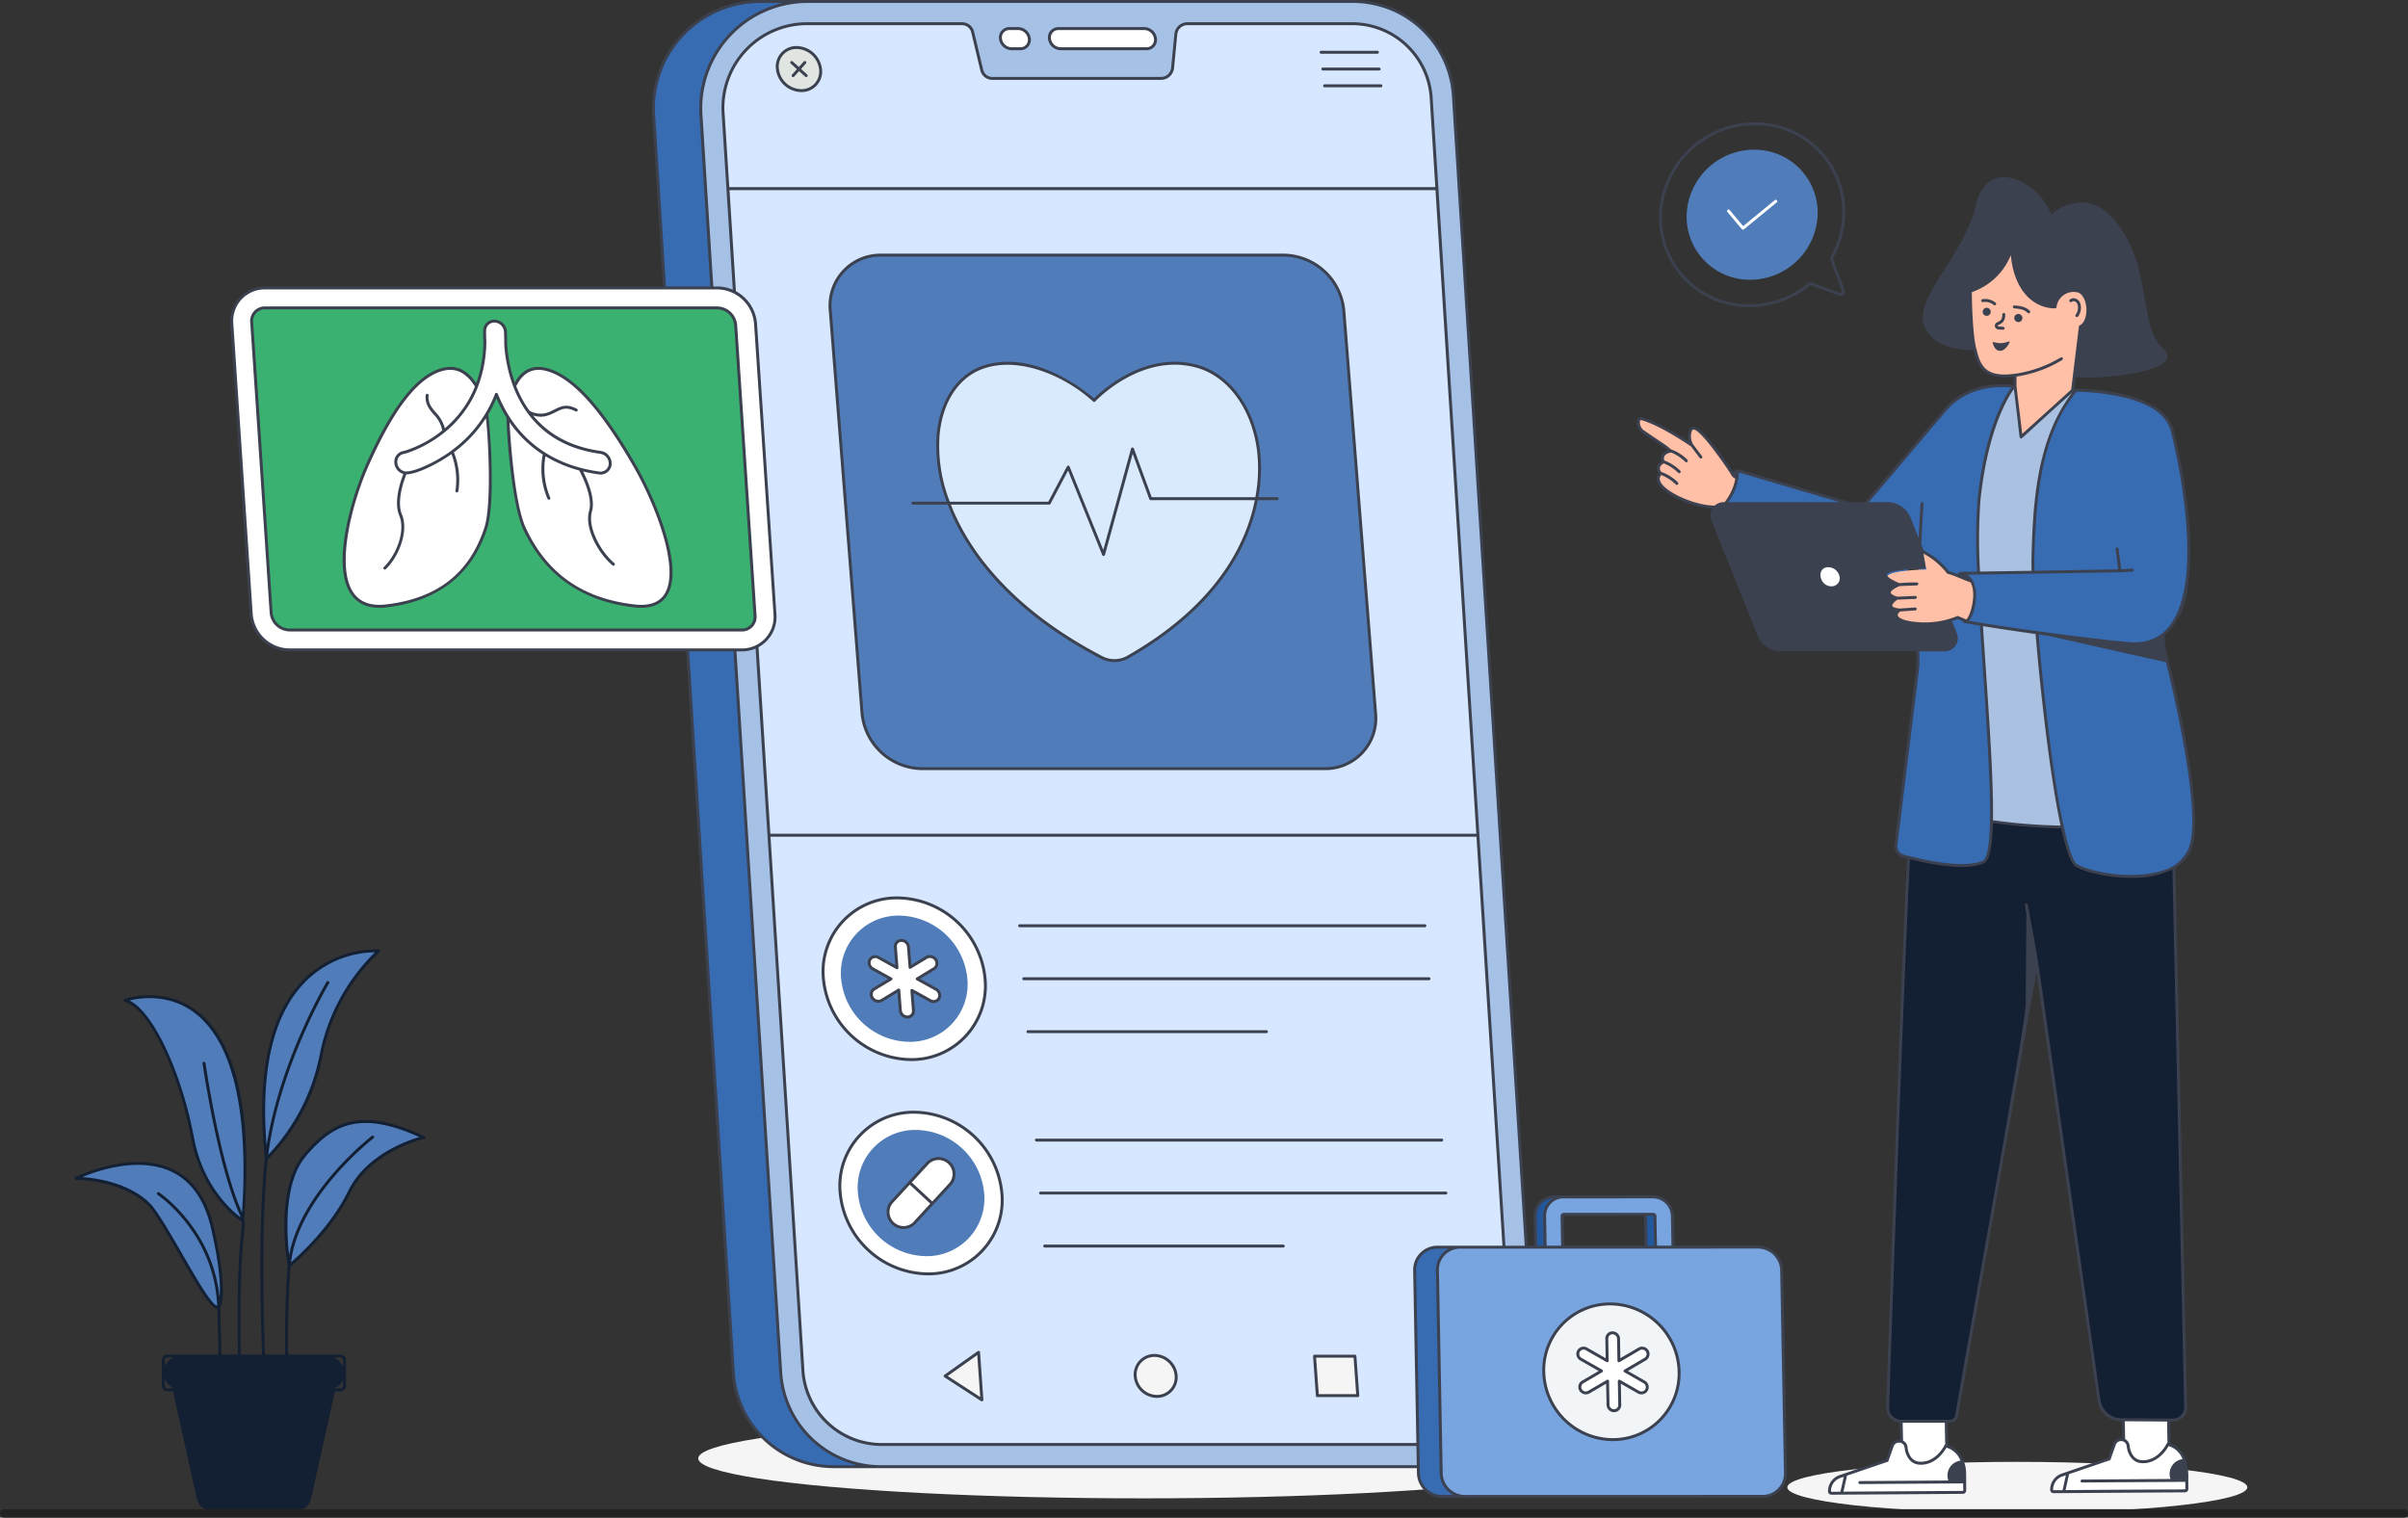 <svg xmlns="http://www.w3.org/2000/svg" width="572" height="360.5" viewBox="0 0 572 360.5">
  <rect x="0" y="0" width="572" height="360.5" fill="#333333" stroke="none"/>
  <g id="Occucare_Myanmar_6" transform="translate(-742.5 -1456)">
    <g id="Medical_App" data-name="Medical App" transform="translate(422 465.411)">
      <g id="Medical_App-2" data-name="Medical App" transform="translate(350 990.934)">
        <g id="Group_294319" data-name="Group 294319" transform="translate(0)">
          <g id="Group_294148" data-name="Group 294148" transform="translate(371.144 35.218)">
            <g id="Group_294145" data-name="Group 294145">
              <g id="Group_294144" data-name="Group 294144">
                <path id="Path_100176" data-name="Path 100176" d="M3467.891,1304.794a14.969,14.969,0,0,0,15.107,15.44,16.058,16.058,0,0,0,16.012-15.44,14.973,14.973,0,0,0-15.116-15.448A16.057,16.057,0,0,0,3467.891,1304.794Z" transform="translate(-3467.885 -1289.346)" fill="#507db9"/>
              </g>
            </g>
            <g id="Group_294147" data-name="Group 294147" transform="translate(9.611 11.898)">
              <g id="Group_294146" data-name="Group 294146">
                <path id="Path_100177" data-name="Path 100177" d="M3552.128,1396.263l-3.418-4.071a.35.35,0,1,1,.536-.45l3.2,3.806,7.524-6.174a.35.35,0,0,1,.444.541l-7.791,6.393A.35.35,0,0,1,3552.128,1396.263Z" transform="translate(-3548.628 -1389.295)" fill="#fff"/>
              </g>
            </g>
          </g>
          <g id="Group_294219" data-name="Group 294219" transform="translate(125.715)">
            <g id="Group_294193" data-name="Group 294193">
              <g id="Group_294192" data-name="Group 294192">
                <g id="Group_294191" data-name="Group 294191">
                  <g id="Group_294190" data-name="Group 294190">
                    <g id="Group_294189" data-name="Group 294189">
                      <g id="Group_294188" data-name="Group 294188">
                        <g id="Group_294187" data-name="Group 294187">
                          <g id="Group_294186" data-name="Group 294186">
                            <g id="Group_294185" data-name="Group 294185">
                              <g id="Group_294162" data-name="Group 294162" transform="translate(10.645 336.605)">
                                <g id="Group_294161" data-name="Group 294161">
                                  <ellipse id="Ellipse_10479" data-name="Ellipse 10479" cx="105.796" cy="9.485" rx="105.796" ry="9.485" fill="#f5f5f5"/>
                                </g>
                              </g>
                              <g id="Group_294184" data-name="Group 294184">
                                <g id="Group_294183" data-name="Group 294183">
                                  <g id="Group_294182" data-name="Group 294182">
                                    <g id="Group_294181" data-name="Group 294181">
                                      <g id="Group_294175" data-name="Group 294175">
                                        <g id="Group_294172" data-name="Group 294172">
                                          <g id="Group_294171" data-name="Group 294171">
                                            <g id="Group_294164" data-name="Group 294164">
                                              <g id="Group_294163" data-name="Group 294163">
                                                <path id="Path_100180" data-name="Path 100180" d="M1406.144,1020.314l18.942,298.667a24,24,0,0,0,24.076,22.565h11.225a24,24,0,0,1-24.076-22.565l-18.929-298.667a25.378,25.378,0,0,1,25.225-26.826H1431.37A25.386,25.386,0,0,0,1406.144,1020.314Z" transform="translate(-1406.094 -993.488)" fill="#376cb2"/>
                                              </g>
                                            </g>
                                            <g id="Group_294166" data-name="Group 294166" transform="translate(4.725)">
                                              <g id="Group_294165" data-name="Group 294165">
                                                <path id="Path_100181" data-name="Path 100181" d="M1445.839,1020.314l18.93,298.667a24,24,0,0,0,24.075,22.565h6.512a24,24,0,0,1-24.076-22.565l-18.929-298.667a25.378,25.378,0,0,1,25.225-26.826h-6.512A25.379,25.379,0,0,0,1445.839,1020.314Z" transform="translate(-1445.788 -993.488)" fill="#376cb2"/>
                                              </g>
                                            </g>
                                            <g id="Group_294167" data-name="Group 294167" transform="translate(11.229 0.005)">
                                              <path id="Path_100182" data-name="Path 100182" d="M1672.917,1341.573H1543.495a23.988,23.988,0,0,1-24.076-22.547l-18.946-298.665a25.393,25.393,0,0,1,25.233-26.833h129.436a24.01,24.01,0,0,1,24.076,22.561l18.932,298.665A25.372,25.372,0,0,1,1672.917,1341.573Z" transform="translate(-1500.422 -993.528)" fill="#a6c1e6"/>
                                            </g>
                                            <g id="Group_294168" data-name="Group 294168" transform="translate(17.694 44.455)">
                                              <path id="Path_100183" data-name="Path 100183" d="M1735.356,1658.965a19.645,19.645,0,0,1-14.46,6.3H1591.46a18.749,18.749,0,0,1-18.917-17.732l-17.8-280.591h168.415l17.589,277.233A19.552,19.552,0,0,1,1735.356,1658.965Z" transform="translate(-1554.739 -1366.944)" fill="#fff"/>
                                            </g>
                                            <g id="Group_294170" data-name="Group 294170" transform="translate(16.509 5.284)">
                                              <g id="Group_294169" data-name="Group 294169">
                                                <path id="Path_100184" data-name="Path 100184" d="M1555.713,1230.646l-10.892-171.675a19.623,19.623,0,0,1,5.165-14.564,20.508,20.508,0,0,1,15.174-6.529h36.418a2.587,2.587,0,0,1,2.53,1.987l2.149,9.007a2.6,2.6,0,0,0,2.541,2h40.078a2.756,2.756,0,0,0,2.721-2.478l.777-8.046a2.746,2.746,0,0,1,2.721-2.467h39a18.788,18.788,0,0,1,18.933,17.741l11.1,175.026Z" transform="translate(-1544.782 -1037.879)" fill="#d6e7ff"/>
                                              </g>
                                            </g>
                                          </g>
                                        </g>
                                        <g id="Group_294174" data-name="Group 294174" transform="translate(29.422 10.943)">
                                          <g id="Group_294173" data-name="Group 294173">
                                            <path id="Path_100185" data-name="Path 100185" d="M1663.535,1090.543a4.531,4.531,0,0,1-4.59,5.117,5.821,5.821,0,0,1-5.656-5.117,4.532,4.532,0,0,1,4.589-5.123A5.823,5.823,0,0,1,1663.535,1090.543Z" transform="translate(-1653.261 -1085.42)" fill="#e1e5e2"/>
                                          </g>
                                        </g>
                                      </g>
                                      <g id="Group_294180" data-name="Group 294180" transform="translate(82.423 6.443)">
                                        <g id="Group_294177" data-name="Group 294177" transform="translate(11.639)">
                                          <g id="Group_294176" data-name="Group 294176">
                                            <path id="Path_100186" data-name="Path 100186" d="M2221.482,1050.006h0a2.119,2.119,0,0,1-2.146,2.395h-20.4a2.722,2.722,0,0,1-2.644-2.395h0a2.119,2.119,0,0,1,2.146-2.4h20.4A2.722,2.722,0,0,1,2221.482,1050.006Z" transform="translate(-2196.284 -1047.611)" fill="#fff"/>
                                          </g>
                                        </g>
                                        <g id="Group_294179" data-name="Group 294179">
                                          <g id="Group_294178" data-name="Group 294178">
                                            <path id="Path_100187" data-name="Path 100187" d="M2105.375,1050.006h0a2.119,2.119,0,0,1-2.146,2.395h-2.067a2.722,2.722,0,0,1-2.644-2.395h0a2.119,2.119,0,0,1,2.146-2.4h2.067A2.722,2.722,0,0,1,2105.375,1050.006Z" transform="translate(-2098.505 -1047.611)" fill="#fff"/>
                                          </g>
                                        </g>
                                      </g>
                                    </g>
                                  </g>
                                </g>
                              </g>
                            </g>
                          </g>
                        </g>
                      </g>
                    </g>
                  </g>
                </g>
              </g>
            </g>
            <g id="Group_294197" data-name="Group 294197" transform="translate(17.699 44.46)">
              <g id="Group_294194" data-name="Group 294194" transform="translate(0 0)">
                <path id="Path_100188" data-name="Path 100188" d="M1735.4,1659a19.656,19.656,0,0,1-14.466,6.3H1591.493a18.739,18.739,0,0,1-18.911-17.734l-17.8-280.583h168.4l17.591,277.228A19.549,19.549,0,0,1,1735.4,1659Z" transform="translate(-1554.782 -1366.987)" fill="#d6e7ff"/>
              </g>
              <g id="Group_294196" data-name="Group 294196">
                <g id="Group_294195" data-name="Group 294195">
                  <path id="Path_100189" data-name="Path 100189" d="M1732.934,1520.573h-168.4l-9.747-153.587h168.405Z" transform="translate(-1554.782 -1366.987)" fill="#d6e7ff"/>
                </g>
              </g>
            </g>
            <g id="Group_294211" data-name="Group 294211" transform="translate(32.392 204.997)">
              <g id="Group_294202" data-name="Group 294202" transform="translate(0 0)">
                <g id="Group_294198" data-name="Group 294198">
                  <ellipse id="Ellipse_10480" data-name="Ellipse 10480" cx="18.461" cy="19.966" rx="18.461" ry="19.966" transform="translate(0 26.615) rotate(-46.124)" fill="#fff"/>
                </g>
                <g id="Group_294200" data-name="Group 294200" transform="translate(12.15 12.155)">
                  <g id="Group_294199" data-name="Group 294199">
                    <path id="Path_100190" data-name="Path 100190" d="M1810.307,2832.715a13.664,13.664,0,0,1-13.816,14.991,16.5,16.5,0,0,1-16.166-14.991,13.654,13.654,0,0,1,13.816-14.991A16.5,16.5,0,0,1,1810.307,2832.715Z" transform="translate(-1780.279 -2817.724)" fill="#507db9"/>
                  </g>
                </g>
                <g id="Group_294201" data-name="Group 294201" transform="translate(18.841 18.044)">
                  <path id="Path_100191" data-name="Path 100191" d="M1853.107,2880.931a1.481,1.481,0,0,1-2.074.569l-4.386-2.432.373,4.764a1.419,1.419,0,0,1-1.428,1.564,1.716,1.716,0,0,1-1.687-1.564l-.38-4.849-4.072,2.475a1.656,1.656,0,0,1-2.179-.583,1.5,1.5,0,0,1,.4-2.119l4.006-2.418-4.311-2.389a1.64,1.64,0,0,1-.735-2.119,1.5,1.5,0,0,1,2.088-.569l4.386,2.432-.387-4.935a1.422,1.422,0,0,1,1.442-1.564,1.714,1.714,0,0,1,1.673,1.564l.379,4.835,3.938-2.375a1.63,1.63,0,0,1,2.163.569,1.492,1.492,0,0,1-.4,2.119l-4,2.432,4.459,2.46A1.658,1.658,0,0,1,1853.107,2880.931Z" transform="translate(-1836.486 -2867.194)" fill="#fff"/>
                </g>
              </g>
              <g id="Group_294210" data-name="Group 294210" transform="translate(3.99 50.911)">
                <g id="Group_294206" data-name="Group 294206" transform="translate(0 0)">
                  <g id="Group_294203" data-name="Group 294203">
                    <ellipse id="Ellipse_10481" data-name="Ellipse 10481" cx="18.461" cy="19.966" rx="18.461" ry="19.966" transform="matrix(0.693, -0.721, 0.721, 0.693, 0, 26.615)" fill="#fff"/>
                  </g>
                  <g id="Group_294205" data-name="Group 294205" transform="translate(12.15 12.155)">
                    <g id="Group_294204" data-name="Group 294204">
                      <path id="Path_100192" data-name="Path 100192" d="M1843.821,3260.406a13.664,13.664,0,0,1-13.816,14.99,16.5,16.5,0,0,1-16.166-14.99,13.654,13.654,0,0,1,13.816-14.991A16.5,16.5,0,0,1,1843.821,3260.406Z" transform="translate(-1813.793 -3245.415)" fill="#507db9"/>
                    </g>
                  </g>
                </g>
                <g id="Group_294209" data-name="Group 294209" transform="translate(19.297 18.896)">
                  <g id="Group_294207" data-name="Group 294207">
                    <path id="Path_100193" data-name="Path 100193" d="M1888.76,3308.064l-8.7,9.442a3.68,3.68,0,0,1-5.381-4.99l8.7-9.442a3.68,3.68,0,0,1,5.381,4.99Z" transform="translate(-1873.827 -3302.039)" fill="#fff"/>
                  </g>
                  <g id="Group_294208" data-name="Group 294208" transform="translate(0 5.755)">
                    <path id="Path_100194" data-name="Path 100194" d="M1884.409,3355.379l-4.351,4.721a3.68,3.68,0,0,1-5.381-4.99l4.351-4.721Z" transform="translate(-1873.827 -3350.389)" fill="#fff"/>
                  </g>
                </g>
              </g>
            </g>
            <g id="Group_294214" data-name="Group 294214" transform="translate(41.965 60.259)">
              <g id="Group_294212" data-name="Group 294212">
                <path id="Path_100195" data-name="Path 100195" d="M1880.658,1512.87l7.55,95.67a11.984,11.984,0,0,1-12.12,13.159h-95.671a14.5,14.5,0,0,1-14.2-13.159l-7.55-95.67a11.984,11.984,0,0,1,12.12-13.159h95.671A14.494,14.494,0,0,1,1880.658,1512.87Z" transform="translate(-1758.628 -1499.711)" fill="#507db9"/>
              </g>
              <g id="Group_294213" data-name="Group 294213" transform="translate(25.538 25.671)">
                <path id="Path_100196" data-name="Path 100196" d="M2018.262,1785.229a6.533,6.533,0,0,1-6.2,0c-46.4-24.2-45.391-63.928-27.427-69.135,12.927-3.747,25.71,8.118,25.71,8.118s10.911-11.865,24.428-8.118C2053.563,1721.3,2060.839,1761.028,2018.262,1785.229Z" transform="translate(-1973.166 -1715.362)" fill="#d9eaff"/>
              </g>
            </g>
            <g id="Group_294218" data-name="Group 294218" transform="translate(69.291 320.888)">
              <g id="Group_294215" data-name="Group 294215" transform="translate(87.755 0.918)">
                <path id="Path_100197" data-name="Path 100197" d="M2726.066,3706.265l-.672-9.372h9.594l.672,9.372Z" transform="translate(-2725.394 -3696.893)" fill="#f5f5f5"/>
              </g>
              <g id="Group_294216" data-name="Group 294216">
                <path id="Path_100198" data-name="Path 100198" d="M1988.189,3694.817l7.947-5.639.788,11.3Z" transform="translate(-1988.189 -3689.179)" fill="#f5f5f5"/>
              </g>
              <g id="Group_294217" data-name="Group 294217" transform="translate(45.149 0.737)">
                <path id="Path_100199" data-name="Path 100199" d="M2372.607,3705.106a5.227,5.227,0,0,1-5.125-4.78,4.556,4.556,0,0,1,4.589-4.955,5.233,5.233,0,0,1,5.125,4.794A4.551,4.551,0,0,1,2372.607,3705.106Z" transform="translate(-2367.469 -3695.372)" fill="#f5f5f5"/>
              </g>
            </g>
          </g>
          <g id="Group_294231" data-name="Group 294231" transform="translate(25.552 68.058)">
            <g id="Group_294228" data-name="Group 294228">
              <g id="Group_294220" data-name="Group 294220">
                <path id="Path_100200" data-name="Path 100200" d="M689.073,1573.705l4.613,69.011a7.836,7.836,0,0,1-7.912,8.487H578.343a9.215,9.215,0,0,1-9.055-8.487l-4.613-69.011a7.836,7.836,0,0,1,7.921-8.479H680.027A9.2,9.2,0,0,1,689.073,1573.705Z" transform="translate(-564.656 -1565.226)" fill="#fff"/>
              </g>
              <g id="Group_294221" data-name="Group 294221" transform="translate(4.734 4.734)">
                <path id="Path_100201" data-name="Path 100201" d="M613.375,1681.5a4.472,4.472,0,0,1-4.331-4.069l-4.613-69.011a3.107,3.107,0,0,1,3.2-3.429h107.43a4.463,4.463,0,0,1,4.323,4.061l4.613,69.011a3.106,3.106,0,0,1-3.189,3.438Z" transform="translate(-604.422 -1604.993)" fill="#3ab170"/>
              </g>
              <g id="Group_294227" data-name="Group 294227" transform="translate(26.706 7.876)">
                <g id="Group_294226" data-name="Group 294226">
                  <g id="Group_294224" data-name="Group 294224" transform="translate(0 11.226)">
                    <g id="Group_294222" data-name="Group 294222">
                      <path id="Path_100202" data-name="Path 100202" d="M823.149,1738.86a20.953,20.953,0,0,0-1.656-6.85c-1.474-3.357-4.2-7.171-8.788-6.143-7.869,1.762-14.232,13.741-18.411,23.254s-11.41,34.881,4.672,33,21.4-11.606,23.65-18.418C824.4,1758.3,823.568,1744.365,823.149,1738.86Z" transform="translate(-789.002 -1725.695)" fill="#fff"/>
                    </g>
                    <g id="Group_294223" data-name="Group 294223" transform="translate(38.91)">
                      <path id="Path_100203" data-name="Path 100203" d="M1115.915,1738.86a19.594,19.594,0,0,1,.74-6.85c1.025-3.357,3.24-7.171,7.967-6.143,8.1,1.762,16.069,13.741,21.52,23.254s16.073,34.881-.26,33-22.956-11.606-26.112-18.418C1117.263,1758.3,1116.233,1744.365,1115.915,1738.86Z" transform="translate(-1115.876 -1725.695)" fill="#fff"/>
                    </g>
                  </g>
                  <g id="Group_294225" data-name="Group 294225" transform="translate(12.25)">
                    <path id="Path_100204" data-name="Path 100204" d="M940.548,1667.491a2.565,2.565,0,0,1-.344-.024c-14.412-1.979-21.2-10.63-24.386-18.7a30.4,30.4,0,0,1-10.535,13.679c-3.794,2.789-9.66,5.539-11.547,4.9a2.64,2.64,0,0,1-1.739-3.141,2.264,2.264,0,0,1,1.969-1.651c1.168-.314,18.933-5.632,19.108-26.479-.088-1.526-.051-2.458-.049-2.51a2.283,2.283,0,0,1,2.471-2.178,2.683,2.683,0,0,1,2.473,2.505q.076,1.506.051,2.927c.424,6.6,3.409,23.121,22.535,25.748a2.674,2.674,0,0,1,2.293,2.786A2.275,2.275,0,0,1,940.548,1667.491Z" transform="translate(-891.91 -1631.389)" fill="#fff"/>
                  </g>
                </g>
              </g>
            </g>
            <g id="Group_294229" data-name="Group 294229" transform="translate(82.765 43.067)">
              <path id="Path_100205" data-name="Path 100205" d="M1259.944,1927.024s3.543,6.157,2.456,9.96,1.974,9.675,5.44,12.611Z" transform="translate(-1259.944 -1927.024)" fill="#fff"/>
            </g>
            <g id="Group_294230" data-name="Group 294230" transform="translate(36.356 43.978)">
              <path id="Path_100206" data-name="Path 100206" d="M874.948,1934.671s-2.72,6.157-1.125,9.96-.681,9.675-3.754,12.611Z" transform="translate(-870.07 -1934.671)" fill="#fff"/>
            </g>
          </g>
          <g id="Group_294291" data-name="Group 294291" transform="translate(359.667 56.661)">
            <g id="Group_294233" data-name="Group 294233" transform="translate(35.391 290.242)">
              <g id="Group_294232" data-name="Group 294232" transform="translate(0 0)">
                <path id="Path_100207" data-name="Path 100207" d="M3778.042,3913.777c0,3.341-24.465,6.052-54.637,6.052s-54.63-2.712-54.63-6.052,24.465-6.052,54.63-6.052,54.637,2.712,54.637,6.052" transform="translate(-3668.775 -3907.725)" fill="#f5f5f5"/>
              </g>
            </g>
            <g id="Group_294286" data-name="Group 294286">
              <g id="Group_294285" data-name="Group 294285">
                <g id="Group_294257" data-name="Group 294257" transform="translate(17.943)">
                  <g id="Group_294235" data-name="Group 294235" transform="translate(41.28 129.662)">
                    <g id="Group_294234" data-name="Group 294234">
                      <path id="Path_100208" data-name="Path 100208" d="M3939.762,2706.362a2.983,2.983,0,0,1-3.007,3.051l-12.259-.078a5.421,5.421,0,0,1-5.314-4.626l-.178-1.021-14.633-103.022c-.305,1.73,2.786-15.781-19.015,107.715a1.607,1.607,0,0,1-1.586,1.3H3872.2a3.216,3.216,0,0,1-3.218-3.295s4.659-140.819,6.091-147.51a1.21,1.21,0,0,1,.034-.133c32.842,1.028-12.712-.483,61.826,1.986C3936.933,2591.307,3936.614,2553.264,3939.762,2706.362Z" transform="translate(-3868.982 -2558.742)" fill="#131f32"/>
                    </g>
                  </g>
                  <g id="Group_294237" data-name="Group 294237" transform="translate(41.28 129.795)">
                    <g id="Group_294236" data-name="Group 294236">
                      <path id="Path_100209" data-name="Path 100209" d="M3886.445,2704.34l-1.087,5.026a1.607,1.607,0,0,1-1.586,1.3H3872.2a3.216,3.216,0,0,1-3.218-3.295s4.659-140.819,6.091-147.509a13.5,13.5,0,0,1,7.078,5.47c3.062,4.814,3.084,11.094,1.331,16.53-1.276,3.961-3.439,7.755-3.484,11.9-.066,7.189,6.224,13.8,4.527,20.779-.644,2.629-2.352,4.86-3.583,7.267a21.6,21.6,0,0,0-2.1,13.058c.588,3.728,2.141,7.233,2.84,10.939,2.041,10.817-3.273,42.637,1.231,52.678A37.85,37.85,0,0,0,3886.445,2704.34Z" transform="translate(-3868.982 -2559.859)" fill="#131f32"/>
                    </g>
                  </g>
                  <g id="Group_294239" data-name="Group 294239" transform="translate(91.304 136.763)">
                    <g id="Group_294238" data-name="Group 294238">
                      <path id="Path_100210" data-name="Path 100210" d="M4309.975,2758.91a2.984,2.984,0,0,1-3.007,3.051l-12.259-.078a5.422,5.422,0,0,1-5.314-4.626l-.178-1.021a33.829,33.829,0,0,1,3.473-9.042c1.231-2.263,2.685-24.5,3.073-27.039.7-4.515-2.019-8.842-2.352-13.4-.322-4.36,1.553-8.576,2.074-12.924,1.147-9.731-4.657-20.148.233-31.585.977-2.263,2.341-4.382,2.917-6.778,1.787-7.411-4.426-15.11-2.374-22.454,1.464-5.214,6.368-8.243,9.386-12.425.544-.755,1.021-1.5,1.509-2.2C4307.237,2647.67,4306.689,2599.128,4309.975,2758.91Z" transform="translate(-4289.218 -2618.39)" fill="#131f32"/>
                    </g>
                  </g>
                  <g id="Group_294246" data-name="Group 294246" transform="translate(44.541 34.59)">
                    <g id="Group_294241" data-name="Group 294241" transform="translate(18.106 10.619)">
                      <g id="Group_294240" data-name="Group 294240">
                        <path id="Path_100211" data-name="Path 100211" d="M4094.68,1849.271s14.08,53.177-10.69,50.637-35.508-7.232-35.508-7.232l2.482-10.019h31.329l-3.387-26.567,15.774-6.819" transform="translate(-4048.482 -1849.271)" fill="#f28a3b"/>
                      </g>
                    </g>
                    <g id="Group_294243" data-name="Group 294243" transform="translate(7.658 0.215)">
                      <g id="Group_294242" data-name="Group 294242">
                        <path id="Path_100212" data-name="Path 100212" d="M3979.794,1761.87l14.726.9,3.954,87.77-37.768-2.369,5.715-72.3,13.373-14" transform="translate(-3960.706 -1761.87)" fill="#f28a3b"/>
                      </g>
                    </g>
                    <g id="Group_294245" data-name="Group 294245">
                      <g id="Group_294244" data-name="Group 294244">
                        <path id="Path_100213" data-name="Path 100213" d="M3923.121,1760.282s-6.22,7.111-8.293,26.864,3.317,79.8-2.9,80.788-15.55-2.37-15.55-2.37l3.939-38.913s-.343-44.789,3.317-55.11C3908.59,1757.555,3923.121,1760.282,3923.121,1760.282Z" transform="translate(-3896.375 -1760.067)" fill="#f28a3b"/>
                      </g>
                    </g>
                  </g>
                  <g id="Group_294250" data-name="Group 294250" transform="translate(0 34.594)">
                    <g id="Group_294247" data-name="Group 294247" transform="translate(51.558 0.211)">
                      <path id="Path_100214" data-name="Path 100214" d="M3975.022,1761.87l14.757.9,9.659,101.36c-.353,5.092-44.465,1.269-44.112-3.823l5.9-82.467,13.8-15.968Z" transform="translate(-3955.324 -1761.87)" fill="#aac1e1"/>
                    </g>
                    <g id="Group_294248" data-name="Group 294248" transform="translate(62.77 1.109)">
                      <path id="Path_100215" data-name="Path 100215" d="M4099.614,1878.842c-3.944,8.713-21.781,6.264-26.718,3.48-.747-.426-1.521-2.152-2.281-4.808-2.011-6.973-3.983-20.377-5.465-33.626-.67-5.915-1.237-11.806-1.676-17.064-9.615-1.534-13.958-2.732-13.958-2.732.989-15,.648-9.823.722-10.942l12.347-.322c-.039-1.482-.051-2.72-.039-3.661.335-11.664.915-28.548,10.208-39.748a51.134,51.134,0,0,1,12.708,1.688c4.627,1.3,9,3.648,10.131,7.811,0,0,.012.052.039.181.721,2.784,9.64,38.626-2.024,48.2a.817.817,0,0,1-.116.1,17.268,17.268,0,0,0,.284,3.634c.154.657.387,1.559.657,2.668v.013c.786,3.261,1.972,8.249,3.093,13.778C4099.91,1859.264,4102.037,1873.493,4099.614,1878.842Z" transform="translate(-4049.516 -1769.417)" fill="#376cb2"/>
                    </g>
                    <g id="Group_294249" data-name="Group 294249">
                      <path id="Path_100216" data-name="Path 100216" d="M3586.158,1873.3c-5.048,2.119-15.021-.444-18.9-1.431a2.413,2.413,0,0,1-1.8-2.607l5.225-42.579s-.089-11.981.322-24.973c-3.838,3.273-7.932,6.035-11.238,6.523-9.807,1.442-37.564-17.539-37.564-17.539l5.858-10.351,28.279,8.343a1.948,1.948,0,0,0,1.986-.61l19.037-22.443.011.022c6.246-7.189,16.12-5.336,16.12-5.336s-6.224,7.111-8.3,26.858S3591.971,1870.878,3586.158,1873.3Z" transform="translate(-3522.201 -1760.101)" fill="#376cb2"/>
                    </g>
                  </g>
                  <g id="Group_294256" data-name="Group 294256" transform="translate(60.936)">
                    <g id="Group_294255" data-name="Group 294255">
                      <g id="Group_294253" data-name="Group 294253">
                        <g id="Group_294251" data-name="Group 294251">
                          <path id="Path_100217" data-name="Path 100217" d="M4060.235,1490.08l-1.853,15.11-12.225,11.072-1.442-11.97v-2.685c-3.306.432-6.312.033-7.777-1.808-3.65-4.582-2.729-23.264-2.729-23.264,7.81-14.167,24.7-2.607,24.7-2.607s.355,3.45.566,7.61c1.7.4,2.4,2.119,2.507,4.216C4062.088,1487.694,4061.644,1489.392,4060.235,1490.08Z" transform="translate(-4034.105 -1469.482)" fill="#ffc0a7"/>
                        </g>
                        <g id="Group_294252" data-name="Group 294252" transform="translate(6.161 17.681)">
                          <path id="Path_100218" data-name="Path 100218" d="M4087.633,1618.019a1.961,1.961,0,0,1-.964,1.974c-.165.086-.345.143-.5.243a.5.5,0,0,0,.033.94c.392.184.855.023,1.265.144Z" transform="translate(-4085.859 -1618.019)" fill="#ffc0a7"/>
                        </g>
                      </g>
                      <g id="Group_294254" data-name="Group 294254" transform="translate(23.848 14.192)">
                        <path id="Path_100219" data-name="Path 100219" d="M4235.9,1592.476a3.118,3.118,0,0,0,.594-2.265,1.88,1.88,0,0,0-.616-1.233,1.137,1.137,0,0,0-1.43-.028Z" transform="translate(-4234.449 -1588.709)" fill="#ffc0a7"/>
                      </g>
                    </g>
                  </g>
                </g>
                <g id="Group_294262" data-name="Group 294262" transform="translate(98.175 280.256)">
                  <g id="Group_294259" data-name="Group 294259" transform="translate(17.027)">
                    <g id="Group_294258" data-name="Group 294258">
                      <path id="Path_100220" data-name="Path 100220" d="M4339.251,3823.838l.236,11.136,10.662-1.138-.144-9.923Z" transform="translate(-4339.251 -3823.838)" fill="#fff"/>
                    </g>
                  </g>
                  <g id="Group_294261" data-name="Group 294261" transform="translate(0 4.7)">
                    <g id="Group_294260" data-name="Group 294260">
                      <path id="Path_100221" data-name="Path 100221" d="M4214.421,3865.008h0a1.7,1.7,0,0,0-3.293-.554l-1.228,3.469-11.19,3.809a3.688,3.688,0,0,0-2.5,3.516h0a.458.458,0,0,0,.461.455l31.211-.2a.457.457,0,0,0,.455-.461l-.026-4.237s-.142-5.33-4.493-6.331c0,0-2.111,4.477-6.388,4.08C4214.761,3868.308,4214.421,3865.008,4214.421,3865.008Z" transform="translate(-4196.209 -3863.326)" fill="#fff"/>
                    </g>
                  </g>
                </g>
                <g id="Group_294267" data-name="Group 294267" transform="translate(45.409 280.619)">
                  <g id="Group_294264" data-name="Group 294264" transform="translate(17.027)">
                    <g id="Group_294263" data-name="Group 294263">
                      <path id="Path_100222" data-name="Path 100222" d="M3895.979,3826.886l.236,11.136,10.662-1.138-.2-10Z" transform="translate(-3895.979 -3826.886)" fill="#fff"/>
                    </g>
                  </g>
                  <g id="Group_294266" data-name="Group 294266" transform="translate(0 4.7)">
                    <g id="Group_294265" data-name="Group 294265">
                      <path id="Path_100223" data-name="Path 100223" d="M3771.148,3868.055h0a1.7,1.7,0,0,0-3.293-.555l-1.229,3.469-11.19,3.81a3.687,3.687,0,0,0-2.5,3.516h0a.458.458,0,0,0,.461.455l31.211-.2a.458.458,0,0,0,.455-.461l-.027-4.236s-.142-5.331-4.493-6.331c0,0-2.111,4.478-6.388,4.08C3771.488,3871.355,3771.148,3868.055,3771.148,3868.055Z" transform="translate(-3752.937 -3866.373)" fill="#fff"/>
                    </g>
                  </g>
                </g>
                <g id="Group_294268" data-name="Group 294268" transform="translate(76.795 73.398)">
                  <path id="Path_100224" data-name="Path 100224" d="M4067.5,2102.711c-2.228,4.017-5.877,6.4-11.6,5.817-24.771-2.54-38.635-5.387-38.635-5.387l-.668-11.267,37.606-.6-.662-5.2Z" transform="translate(-4016.602 -2086.079)" fill="#376cb2"/>
                </g>
                <g id="Group_294277" data-name="Group 294277" transform="translate(0 42.424)">
                  <g id="Group_294270" data-name="Group 294270">
                    <g id="Group_294269" data-name="Group 294269">
                      <path id="Path_100225" data-name="Path 100225" d="M3394.9,1839.967a12.736,12.736,0,0,1-4.146,7.563l-1.09-.627c-.1-.006-.2,0-.305,0-6.477-.133-15.455-5.189-12.567-8-1.544-1.715.627-2.72.627-2.72-.974-2.225,1.762-2.581,1.762-2.581l-1.165-.963-5.381-3.636-.109-.086c-1.15-.958-1.506-2.99-.349-3.032,3.328.912,7.823,3.516,12.055,6.35-.087-.135-.164-.275-.216-.368-.751-1.447-.32-3.353.241-3.638,1.727-.906,7.705,7.95,9.528,10.741.148.223.26.4.346.539A6.911,6.911,0,0,0,3394.9,1839.967Z" transform="translate(-3371.465 -1825.879)" fill="#ffc0a7"/>
                    </g>
                  </g>
                  <g id="Group_294272" data-name="Group 294272" transform="translate(5.331 13.012)">
                    <g id="Group_294271" data-name="Group 294271">
                      <path id="Path_100226" data-name="Path 100226" d="M3416.252,1935.19s1.278.163,3.815,2.393Z" transform="translate(-3416.252 -1935.19)" fill="#fff"/>
                    </g>
                  </g>
                  <g id="Group_294274" data-name="Group 294274" transform="translate(5.909 10.234)">
                    <g id="Group_294273" data-name="Group 294273">
                      <path id="Path_100227" data-name="Path 100227" d="M3421.108,1911.853s1.278.163,3.814,2.393Z" transform="translate(-3421.108 -1911.853)" fill="#fff"/>
                    </g>
                  </g>
                  <g id="Group_294276" data-name="Group 294276" transform="translate(7.596 7.632)">
                    <g id="Group_294275" data-name="Group 294275">
                      <path id="Path_100228" data-name="Path 100228" d="M3435.277,1890s1.278.163,3.815,2.393Z" transform="translate(-3435.277 -1889.996)" fill="#fff"/>
                    </g>
                  </g>
                </g>
                <g id="Group_294278" data-name="Group 294278" transform="translate(42.903 77.381)">
                  <path id="Path_100229" data-name="Path 100229" d="M3737.142,2122.159a2.221,2.221,0,0,1-2.248,2.61,3.1,3.1,0,0,1-2.982-2.61,2.224,2.224,0,0,1,2.255-2.62A3.1,3.1,0,0,1,3737.142,2122.159Z" transform="translate(-3731.885 -2119.539)" fill="#fff"/>
                </g>
                <g id="Group_294284" data-name="Group 294284" transform="translate(59.13 73.775)">
                  <g id="Group_294281" data-name="Group 294281">
                    <g id="Group_294280" data-name="Group 294280">
                      <g id="Group_294279" data-name="Group 294279">
                        <path id="Path_100230" data-name="Path 100230" d="M3871.064,2097.335s-4.984,1.887-.544,3.221c0,0-3.7,2.363.608,2.825-.568.439-.8.857-.78,1.229.134,2.2,9.368,2.994,14.582.531l1.387.574.712.292c1.168-.566,3-6.583,1.214-9.466-3.119-1.193-3.954-1.676-5.6-2.119a17.9,17.9,0,0,0-6.146-5.175l1.007,4.507a46.841,46.841,0,0,0-5.139.329C3863.831,2095.05,3871.064,2097.335,3871.064,2097.335Z" transform="translate(-3868.202 -2089.248)" fill="#ffc0a7"/>
                      </g>
                    </g>
                  </g>
                  <g id="Group_294283" data-name="Group 294283" transform="translate(2.146 7.169)">
                    <g id="Group_294282" data-name="Group 294282">
                      <path id="Path_100231" data-name="Path 100231" d="M3886.229,2157.667c.134,2.2,9.368,2.995,14.582.532l2.1.866c1.2-.579,2.978-6.615,1.214-9.466-.11-.042-.21-.083-.32-.126-1.813,1.452-1.183,3.013-1.89,4.219a2.117,2.117,0,0,1-2.246.951,17.576,17.576,0,0,0-1.738-.645,2.943,2.943,0,0,0-2.448,1.3c-1.354,1.608-1.869,2.733-4.694,2.254C3889.365,2157.314,3887.63,2156.693,3886.229,2157.667Z" transform="translate(-3886.229 -2149.473)" fill="#ffc0a7"/>
                    </g>
                  </g>
                </g>
              </g>
            </g>
            <g id="Group_294288" data-name="Group 294288" transform="translate(101.812 94.875)">
              <g id="Group_294287" data-name="Group 294287">
                <path id="Path_100232" data-name="Path 100232" d="M4255.758,2316.756c-3.944,8.713-21.782,6.264-26.718,3.48-.748-.425-1.521-2.152-2.281-4.807,4.318-2.99,7.849-7.192,9.022-12.27a14.1,14.1,0,0,1,1.314-4.369c2.011-3.222,7.411-3.738,8.262-7.437.463-1.972-.67-3.918-1.5-5.761-2.874-6.535-1.56-14.448,4.717-18.418.374-.232.734-.451,1.07-.67a13.339,13.339,0,0,0,.271,2.449c.155.657.387,1.559.657,2.668v.013C4253.051,2281.815,4259.328,2308.894,4255.758,2316.756Z" transform="translate(-4226.759 -2266.504)" fill="#376cb2"/>
              </g>
            </g>
            <g id="Group_294290" data-name="Group 294290" transform="translate(78.379 37.392)">
              <g id="Group_294289" data-name="Group 294289">
                <path id="Path_100233" data-name="Path 100233" d="M4078.358,1791.6c-.026-.129-.039-.181-.039-.181-1.134-4.163-5.5-6.509-10.131-7.81a5.014,5.014,0,0,0-1.044,2.268c-.8,4.557,3.372,8.134,5.065,11.986,2.716,6.2.352,9.056-.142,10.272-2.2,5.516,2.4,12.218-.245,17.541a9.458,9.458,0,0,1-6.071,4.563c-7.574,2.135-22.032-2.512-34.422,3.421a9.79,9.79,0,0,1-1.422,3.194c5.25.947,19.518,3.338,37.713,5.2,5.49.563,9.149-1.517,11.6-5.812C4086.31,1823.444,4079,1794.109,4078.358,1791.6Z" transform="translate(-4029.909 -1783.605)" fill="#376cb2"/>
              </g>
            </g>
          </g>
          <g id="Group_294746" data-name="Group 294746" transform="translate(-47 26)">
            <g id="Group_294304" data-name="Group 294304" transform="translate(35.566 199.509)">
              <g id="Group_294303" data-name="Group 294303">
                <g id="Group_294302" data-name="Group 294302">
                  <g id="Group_294298" data-name="Group 294298">
                    <g id="Group_294294" data-name="Group 294294" transform="translate(49.853 40.557)">
                      <path id="Path_100235" data-name="Path 100235" d="M1100.313,3014.015s-12.7,2.779-17.666,12.9-14.292,17.567-14.292,17.567-3.275-17.964,3.672-26.2S1085.922,3007.266,1100.313,3014.015Z" transform="translate(-1067.584 -3010.224)" fill="#507db9"/>
                    </g>
                    <g id="Group_294295" data-name="Group 294295" transform="translate(44.57)">
                      <path id="Path_100236" data-name="Path 100236" d="M1050.531,2669.543s-32.16-2.931-26.7,49.355a46.72,46.72,0,0,0,13.036-24.692A45.1,45.1,0,0,1,1050.531,2669.543Z" transform="translate(-1023.209 -2669.513)" fill="#507db9"/>
                    </g>
                    <g id="Group_294296" data-name="Group 294296" transform="translate(11.64 10.887)">
                      <path id="Path_100237" data-name="Path 100237" d="M746.569,2761.839s32.911-11.869,28,52.37c0,0-9.4-5.724-11.993-19.8S753.158,2763.84,746.569,2761.839Z" transform="translate(-746.569 -2760.975)" fill="#507db9"/>
                    </g>
                    <g id="Group_294297" data-name="Group 294297" transform="translate(0 50.499)">
                      <path id="Path_100238" data-name="Path 100238" d="M648.786,3097.283s27.366-13.723,32.632,12.845c0,0,2.792,11.489,1.6,16.994s-12.54-19.365-16.965-23.7C659.788,3097.292,648.786,3097.283,648.786,3097.283Z" transform="translate(-648.786 -3093.74)" fill="#507db9"/>
                    </g>
                  </g>
                  <g id="Group_294301" data-name="Group 294301" transform="translate(20.74 96.246)">
                    <g id="Group_294299" data-name="Group 294299" transform="translate(2.338 7.005)">
                      <path id="Path_100239" data-name="Path 100239" d="M842.658,3536.895l5.965,26.845a3.249,3.249,0,0,0,3.172,2.544h20.091a3.249,3.249,0,0,0,3.172-2.544l5.965-26.845Z" transform="translate(-842.658 -3536.895)" fill="#131f32"/>
                    </g>
                    <g id="Group_294300" data-name="Group 294300">
                      <rect id="Rectangle_152070" data-name="Rectangle 152070" width="43.04" height="8.061" rx="4.031" fill="#131f32"/>
                    </g>
                  </g>
                </g>
              </g>
            </g>
          </g>
          <g id="Group_294318" data-name="Group 294318" transform="translate(306.539 283.967)">
            <g id="Group_294315" data-name="Group 294315">
              <g id="Group_294306" data-name="Group 294306" transform="translate(0 11.943)">
                <g id="Group_294305" data-name="Group 294305">
                  <path id="Path_100240" data-name="Path 100240" d="M2925.155,3484.877l.9,48.152a5.652,5.652,0,0,0,5.622,5.532h5.409a5.652,5.652,0,0,1-5.622-5.532l-.9-48.151a5.405,5.405,0,0,1,5.415-5.535h-5.408A5.406,5.406,0,0,0,2925.155,3484.877Z" transform="translate(-2925.154 -3479.341)" fill="#376cb2"/>
                </g>
              </g>
              <g id="Group_294309" data-name="Group 294309" transform="translate(28.626 0.001)">
                <g id="Group_294308" data-name="Group 294308">
                  <g id="Group_294307" data-name="Group 294307">
                    <path id="Path_100241" data-name="Path 100241" d="M3165.633,3383.572a4.446,4.446,0,0,1,4.449-4.547l21.279-.005a4.649,4.649,0,0,1,4.619,4.545l.227,12.138-30.347.008Zm26.208-.006a.4.4,0,0,0-.4-.4l-21.279.005a.388.388,0,0,0-.388.4l.15,7.989,22.07-.005Z" transform="translate(-3165.632 -3379.02)" fill="#23579c"/>
                  </g>
                </g>
              </g>
              <g id="Group_294310" data-name="Group 294310" transform="translate(30.881)">
                <path id="Path_100242" data-name="Path 100242" d="M3184.574,3383.567a4.445,4.445,0,0,1,4.448-4.547l21.28-.005a4.648,4.648,0,0,1,4.619,4.545l.227,12.138-30.347.008Zm26.208-.006a.4.4,0,0,0-.4-.4l-21.28.005a.388.388,0,0,0-.388.4l.149,7.989,22.07-.006Z" transform="translate(-3184.573 -3379.015)" fill="#78a5df"/>
              </g>
              <g id="Group_294312" data-name="Group 294312" transform="translate(5.409 11.925)">
                <g id="Group_294311" data-name="Group 294311">
                  <path id="Path_100243" data-name="Path 100243" d="M2970.591,3484.745l.9,48.155a5.65,5.65,0,0,0,5.621,5.531l70.739-.018a5.4,5.4,0,0,0,5.414-5.533l-.9-48.154a5.65,5.65,0,0,0-5.621-5.531l-70.739.018A5.4,5.4,0,0,0,2970.591,3484.745Z" transform="translate(-2970.59 -3479.194)" fill="#78a5df"/>
                </g>
              </g>
              <g id="Group_294314" data-name="Group 294314" transform="translate(30.669 25.426)">
                <g id="Group_294313" data-name="Group 294313">
                  <path id="Path_100244" data-name="Path 100244" d="M3182.8,3608.728a16.461,16.461,0,0,0,16.373,16.115,15.746,15.746,0,0,0,15.775-16.124,16.462,16.462,0,0,0-16.377-16.111A15.743,15.743,0,0,0,3182.8,3608.728Z" transform="translate(-3182.8 -3592.609)" fill="#f2f5f8"/>
                </g>
              </g>
            </g>
            <g id="Group_294317" data-name="Group 294317" transform="translate(38.756 32.289)">
              <g id="Group_294316" data-name="Group 294316">
                <path id="Path_100245" data-name="Path 100245" d="M3251.884,3661.947l4.478-2.622-4.912-2.812a1.417,1.417,0,0,1-.546-1.91,1.376,1.376,0,0,1,1.9-.512l4.911,2.812-.1-5.241a1.366,1.366,0,0,1,1.369-1.4,1.427,1.427,0,0,1,1.421,1.4l.1,5.241,4.806-2.814a1.407,1.407,0,0,1,1.915.512,1.385,1.385,0,0,1-.475,1.91l-4.807,2.814,4.575,2.62a1.416,1.416,0,0,1,.546,1.91,1.376,1.376,0,0,1-1.9.512l-4.575-2.62.105,5.626a1.366,1.366,0,0,1-1.369,1.4,1.428,1.428,0,0,1-1.421-1.4l-.1-5.626-4.477,2.622a1.408,1.408,0,0,1-1.915-.511A1.385,1.385,0,0,1,3251.884,3661.947Z" transform="translate(-3250.729 -3650.262)" fill="#fff"/>
              </g>
            </g>
          </g>
        </g>
      </g>
      <path id="Path_100246" data-name="Path 100246" d="M3434.25,1278.63a22.716,22.716,0,0,0,14.456-5.229l6.818,2.5a1.029,1.029,0,0,0,1.31-1.32l-2.759-7.508a22.428,22.428,0,0,0,2.909-10.387,21.256,21.256,0,0,0-21.484-21.954,22.842,22.842,0,0,0-22.744,21.934A21.3,21.3,0,0,0,3434.25,1278.63Zm1.25-43.2a20.565,20.565,0,0,1,20.784,21.234,21.674,21.674,0,0,1-2.9,10.2.33.33,0,0,0-.02.29l2.809,7.668a.326.326,0,0,1-.41.42l-7-2.569a.369.369,0,0,0-.35.06,22.042,22.042,0,0,1-14.166,5.2,20.6,20.6,0,0,1-20.794-21.244A22.147,22.147,0,0,1,3435.5,1235.432Z" transform="translate(-2698.166 -215.081)" fill="#3c4150"/>
      <path id="Path_100247" data-name="Path 100247" d="M1655.286,1082.469a4.877,4.877,0,0,0-4.939,5.508,6.181,6.181,0,0,0,6.008,5.429,4.867,4.867,0,0,0,4.929-5.5A6.18,6.18,0,0,0,1655.286,1082.469Zm1.07,10.237a5.453,5.453,0,0,1-5.308-4.8,4.176,4.176,0,0,1,4.239-4.739,5.478,5.478,0,0,1,5.309,4.808A4.177,4.177,0,0,1,1656.355,1092.706Z" transform="translate(-1145.531 -80.943)" fill="#3c4150"/>
      <path id="Path_100248" data-name="Path 100248" d="M1681.641,1114.228l1.17-1.306a.35.35,0,0,0-.521-.467l-1.168,1.3-1.468-1.33a.35.35,0,0,0-.469.519l1.47,1.332-1.17,1.306a.35.35,0,0,0,.521.467l1.168-1.3,1.468,1.329a.35.35,0,0,0,.469-.519Z" transform="translate(-1170.861 -107.256)" fill="#3c4150"/>
      <path id="Path_100249" data-name="Path 100249" d="M2749.631,1092.272a.35.35,0,0,0-.35-.35h-13.373a.35.35,0,0,0,0,.7h13.373A.35.35,0,0,0,2749.631,1092.272Z" transform="translate(-2101.588 -89.271)" fill="#3c4150"/>
      <path id="Path_100250" data-name="Path 100250" d="M2753.117,1125.759a.35.35,0,0,0-.35-.35h-13.373a.35.35,0,1,0,0,.7h13.373A.35.35,0,0,0,2753.117,1125.759Z" transform="translate(-2104.659 -118.771)" fill="#3c4150"/>
      <path id="Path_100251" data-name="Path 100251" d="M2756.252,1158.894h-13.373a.35.35,0,1,0,0,.7h13.373a.35.35,0,1,0,0-.7Z" transform="translate(-2107.729 -148.27)" fill="#3c4150"/>
      <path id="Path_100252" data-name="Path 100252" d="M2196.351,1050.165h20.394a2.468,2.468,0,0,0,2.489-2.779,3.075,3.075,0,0,0-2.989-2.709h-20.394a2.466,2.466,0,0,0-2.5,2.779A3.085,3.085,0,0,0,2196.351,1050.165Zm-.5-4.789h20.394a2.355,2.355,0,0,1,2.29,2.079,1.62,1.62,0,0,1,.01.22,1.756,1.756,0,0,1-1.8,1.789h-20.394a2.366,2.366,0,0,1-2.3-2.079A1.768,1.768,0,0,1,2195.851,1045.376Z" transform="translate(-1623.912 -47.649)" fill="#3c4150"/>
      <path id="Path_100253" data-name="Path 100253" d="M2098.57,1050.165h2.069a2.476,2.476,0,0,0,2.5-2.779,3.085,3.085,0,0,0-3-2.709h-2.07a2.47,2.47,0,0,0-2.489,2.779A3.083,3.083,0,0,0,2098.57,1050.165Zm-.5-4.789h2.07a2.365,2.365,0,0,1,2.3,2.079,1.765,1.765,0,0,1-1.8,2.01h-2.069a2.363,2.363,0,0,1-2.29-2.079A1.764,1.764,0,0,1,2098.07,1045.376Z" transform="translate(-1537.779 -47.649)" fill="#3c4150"/>
      <path id="Path_100254" data-name="Path 100254" d="M1762.97,2818.556a17.844,17.844,0,0,0,18.045-19.585,21.512,21.512,0,0,0-21.054-19.515,17.829,17.829,0,0,0-18.045,19.575A21.52,21.52,0,0,0,1762.97,2818.556Zm-3.009-38.4a20.8,20.8,0,0,1,20.354,18.875,17.152,17.152,0,0,1-17.345,18.825,20.806,20.806,0,0,1-20.354-18.885A17.128,17.128,0,0,1,1759.961,2780.156Z" transform="translate(-1226.172 -1575.925)" fill="#3c4150"/>
      <path id="Path_100255" data-name="Path 100255" d="M1834.6,2871.689l3.789,2.1-3.5,2.1a1.853,1.853,0,0,0-.51,2.609,2,2,0,0,0,2.659.69l3.579-2.179.34,4.289a2.047,2.047,0,0,0,2.04,1.879,1.758,1.758,0,0,0,1.769-1.939l-.32-4.109,3.819,2.119a1.833,1.833,0,0,0,2.549-.719.01.01,0,0,1,.01-.01,2,2,0,0,0-.89-2.59l-3.929-2.169,3.489-2.119a1.845,1.845,0,0,0,.52-2.609,1.984,1.984,0,0,0-2.639-.68l-3.449,2.089-.34-4.279a2.065,2.065,0,0,0-2.019-1.879,1.767,1.767,0,0,0-1.79,1.939l.33,4.289-3.819-2.119a1.844,1.844,0,0,0-2.569.72A2,2,0,0,0,1834.6,2871.689Zm-.25-2.27a1.152,1.152,0,0,1,1.61-.42l4.379,2.429a.348.348,0,0,0,.52-.33l-.38-4.939a1.059,1.059,0,0,1,1.09-1.18,1.352,1.352,0,0,1,1.319,1.24l.38,4.839a.355.355,0,0,0,.53.27l3.939-2.38a1.28,1.28,0,0,1,1.689.46,1.143,1.143,0,0,1-.29,1.63l-4.009,2.429a.357.357,0,0,0,.02.61l4.449,2.459a1.3,1.3,0,0,1,.6,1.67,1.13,1.13,0,0,1-1.59.42l-4.389-2.429a.349.349,0,0,0-.52.33l.37,4.769a1.059,1.059,0,0,1-1.07,1.179,1.357,1.357,0,0,1-1.34-1.239l-.38-4.849a.35.35,0,0,0-.53-.27l-4.069,2.469a1.306,1.306,0,0,1-1.71-.47,1.147,1.147,0,0,1,.29-1.63l4.009-2.419a.348.348,0,0,0-.02-.6l-4.309-2.389A1.287,1.287,0,0,1,1834.348,2869.419Z" transform="translate(-1306.937 -1650.653)" fill="#3c4150"/>
      <path id="Path_100256" data-name="Path 100256" d="M2230.934,2835.378a.35.35,0,0,0-.35-.35h-96.26a.35.35,0,0,0,0,.7h96.26A.35.35,0,0,0,2230.934,2835.378Z" transform="translate(-1571.616 -1624.882)" fill="#3c4150"/>
      <path id="Path_100257" data-name="Path 100257" d="M2239.214,2941.068a.35.35,0,0,0-.35-.35H2142.6a.35.35,0,1,0,0,.7h96.26A.35.35,0,0,0,2239.214,2941.068Z" transform="translate(-1578.909 -1717.991)" fill="#3c4150"/>
      <path id="Path_100258" data-name="Path 100258" d="M2207.891,3046.754a.35.35,0,0,0-.35-.35h-56.653a.35.35,0,0,0,0,.7h56.653A.35.35,0,0,0,2207.891,3046.754Z" transform="translate(-1586.207 -1811.097)" fill="#3c4150"/>
      <path id="Path_100259" data-name="Path 100259" d="M2264.447,3263.071a.35.35,0,0,0-.35-.35h-96.26a.35.35,0,0,0,0,.7h96.26A.35.35,0,0,0,2264.447,3263.071Z" transform="translate(-1601.138 -2001.664)" fill="#3c4150"/>
      <path id="Path_100260" data-name="Path 100260" d="M2272.73,3368.757a.35.35,0,0,0-.35-.35h-96.26a.35.35,0,0,0,0,.7h96.26A.35.35,0,0,0,2272.73,3368.757Z" transform="translate(-1608.435 -2094.769)" fill="#3c4150"/>
      <path id="Path_100261" data-name="Path 100261" d="M2241.056,3474.1H2184.4a.35.35,0,0,0,0,.7h56.653a.35.35,0,0,0,0-.7Z" transform="translate(-1615.733 -2187.877)" fill="#3c4150"/>
      <path id="Path_100262" data-name="Path 100262" d="M1793.474,3207.106a17.838,17.838,0,0,0-18.045,19.574,21.52,21.52,0,0,0,21.054,19.525,17.838,17.838,0,0,0,18.045-19.575A21.512,21.512,0,0,0,1793.474,3207.106Zm3.009,38.4a20.805,20.805,0,0,1-20.354-18.875,17.138,17.138,0,0,1,17.345-18.824,20.8,20.8,0,0,1,20.354,18.875A17.139,17.139,0,0,1,1796.483,3245.505Z" transform="translate(-1255.697 -1952.669)" fill="#3c4150"/>
      <path id="Path_100263" data-name="Path 100263" d="M1880.572,3300.245l-8.7,9.447a4.025,4.025,0,0,0,5.888,5.459l8.708-9.438a4.032,4.032,0,0,0-5.9-5.468Zm-3.319,14.436a3.334,3.334,0,0,1-4.869-4.519l4.109-4.459,4.869,4.509Zm8.7-9.447-4.109,4.469-4.869-4.519,4.109-4.458a3.33,3.33,0,0,1,4.869,4.509Z" transform="translate(-1339.885 -2033.711)" fill="#3c4150"/>
      <path id="Path_100264" data-name="Path 100264" d="M1763.281,1605.973a14.867,14.867,0,0,0,14.546,13.476H1873.5a12.326,12.326,0,0,0,12.467-13.536l-7.548-95.664a14.876,14.876,0,0,0-14.546-13.486H1768.2a12.318,12.318,0,0,0-12.467,13.536Zm4.919-108.51h95.674a14.154,14.154,0,0,1,13.846,12.837l7.548,95.674a11.623,11.623,0,0,1-11.767,12.776h-95.674a14.154,14.154,0,0,1-13.846-12.837l-7.548-95.664A11.629,11.629,0,0,1,1768.2,1497.463Z" transform="translate(-1238.36 -445.92)" fill="#3c4150"/>
      <path id="Path_100265" data-name="Path 100265" d="M1921.27,1746.417h8.278c4.659,12.2,15.7,25.823,36.33,36.58a6.9,6.9,0,0,0,6.528,0c21.664-12.316,28.732-27.1,30.792-37.639h4.609a.35.35,0,1,0,0-.7h-4.479a37.616,37.616,0,0,0,.4-11.047c-1.27-10.237-7.108-18.235-14.886-20.394-12.467-3.449-22.844,6.278-24.533,7.978-1.89-1.64-13.836-11.437-25.793-7.978-6.418,1.859-10.747,7.978-11.577,16.365a36.925,36.925,0,0,0,2.349,16.135h-8.018a.35.35,0,0,0,0,.7Zm50.8,35.97a6.2,6.2,0,0,1-5.868-.01c-20.324-10.6-31.251-23.974-35.91-35.96h23.364a.344.344,0,0,0,.31-.19l4.169-7.9,8.108,20.064a.333.333,0,0,0,.32.22h.02a.352.352,0,0,0,.32-.26l6.578-24,3.949,10.777a.343.343,0,0,0,.32.23h24.743C2000.428,1755.734,1993.41,1770.26,1972.066,1782.387Zm-44.438-52.736c.81-8.088,4.949-13.986,11.087-15.756,8.746-2.557,19.177,2.4,25.373,8.038a.366.366,0,0,0,.25.09.319.319,0,0,0,.24-.11c.11-.12,10.937-11.667,24.083-8.018,7.5,2.079,13.136,9.847,14.366,19.795a36.828,36.828,0,0,1-.41,10.967h-24.623l-4.239-11.577a.337.337,0,0,0-.34-.23.364.364,0,0,0-.33.26l-6.588,24.063-8.008-19.8a.365.365,0,0,0-.3-.22.346.346,0,0,0-.33.19l-4.419,8.378h-23.414A36.438,36.438,0,0,1,1927.628,1729.652Z" transform="translate(-1383.922 -635.961)" fill="#3c4150"/>
      <path id="Path_100266" data-name="Path 100266" d="M2732.4,3693.963h-9.6a.345.345,0,0,0-.35.37l.669,9.377a.35.35,0,0,0,.35.32h9.6a.356.356,0,0,0,.35-.37l-.68-9.377A.339.339,0,0,0,2732.4,3693.963Zm-8.6,9.367-.63-8.667h8.9l.62,8.667Z" transform="translate(-2090.041 -2381.572)" fill="#3c4150"/>
      <path id="Path_100267" data-name="Path 100267" d="M1993.349,3686.278l-7.948,5.639a.348.348,0,0,0,.01.579l8.738,5.669a.357.357,0,0,0,.54-.32l-.79-11.3A.353.353,0,0,0,1993.349,3686.278Zm-7.128,5.919,7.018-4.979.7,9.977Z" transform="translate(-1440.596 -2374.747)" fill="#3c4150"/>
      <path id="Path_100268" data-name="Path 100268" d="M2369.451,3692.452a4.915,4.915,0,0,0-4.939,5.329,5.6,5.6,0,0,0,5.479,5.109,4.915,4.915,0,0,0,4.938-5.319A5.583,5.583,0,0,0,2369.451,3692.452Zm.54,9.727a4.866,4.866,0,0,1-4.779-4.448,4.2,4.2,0,0,1,4.239-4.579,4.876,4.876,0,0,1,4.779,4.469A4.189,4.189,0,0,1,2369.991,3702.179Z" transform="translate(-1774.699 -2380.241)" fill="#3c4150"/>
      <path id="Path_100269" data-name="Path 100269" d="M610.754,1679.288H718.185a3.46,3.46,0,0,0,3.539-3.809c-4.392-65.762-4.6-68.9-4.608-69h0v-.01a4.832,4.832,0,0,0-4.679-4.389H605.006a3.455,3.455,0,0,0-3.549,3.8l4.619,69.011A4.835,4.835,0,0,0,610.754,1679.288Zm-5.748-76.509H712.436a4.11,4.11,0,0,1,3.979,3.729c.182,2.627-1.037-15.569,4.619,69.331a2.747,2.747,0,0,1-2.849,2.75H610.754a4.113,4.113,0,0,1-3.979-3.749l-4.619-69.011A2.762,2.762,0,0,1,605.006,1602.779Z" transform="translate(-221.516 -538.7)" fill="#3c4150"/>
      <path id="Path_100270" data-name="Path 100270" d="M796.288,1696.812c12.277-1.44,20.334-7.708,23.943-18.655.84-2.569,1.11-7.008,1.11-11.577a144.708,144.708,0,0,0-.83-15.6,30.89,30.89,0,0,0,1.93-3.859,32.366,32.366,0,0,0,2.4,4.609c.052,5.36,1.44,21.078,3.929,26.462,5.059,10.917,13.936,17.186,26.393,18.615,3.042.368,6.069-.157,7.748-2.709,4.609-7-3.6-24.613-7.148-30.812-8.228-14.376-15.346-22.034-21.744-23.424-3.089-.67-5.539.54-7.2,3.509a34.712,34.712,0,0,1-1.83-9.128c.02-.96,0-1.95-.05-2.949a3.014,3.014,0,0,0-2.8-2.829,2.618,2.618,0,0,0-2.839,2.509,24.08,24.08,0,0,0,.05,2.519,29.992,29.992,0,0,1-1.7,10.037c-1.669-2.5-4.149-4.469-7.738-3.669-6.238,1.39-12.337,9.068-18.655,23.454-2.679,6.089-8.478,23.474-3.2,30.6C790,1696.551,793.057,1697.2,796.288,1696.812Zm36.17-56.424a6.568,6.568,0,0,1,1.41.16c6.2,1.35,13.156,8.9,21.284,23.084,4.859,8.478,11.1,24.133,7.168,30.092-1.3,1.98-3.689,2.779-7.078,2.389-12.367-1.42-20.814-7.378-25.833-18.215-1.24-2.669-2.109-7.428-2.719-12.237-.816-6.438-1.115-12.659-1.13-12.827a28,28,0,0,0,7.9,7.668h0a17.9,17.9,0,0,0,1.129,10.532.35.35,0,0,0,.647-.265,17.711,17.711,0,0,1-1.144-9.866,30.634,30.634,0,0,0,7.993,3.376l.015,0c.444.806,3.323,6.224,2.363,9.581-1.139,3.983,1.95,9.924,5.55,12.974a.35.35,0,0,0,.452-.534c-3.362-2.849-6.378-8.579-5.329-12.248.906-3.17-1.208-7.776-2.11-9.527,1.2.28,2.439.52,3.759.7a2.632,2.632,0,0,0,3.039-2.42,3.037,3.037,0,0,0-2.6-3.159c-7.7-1.06-12.747-4.389-16.056-8.418l0-.006c2.209.688,3.631.068,5.384-.807,1.585-.789,2.541-1.267,4.7-.155a.35.35,0,0,0,.321-.622c-3.109-1.6-4.268-.2-6.778.823a5.372,5.372,0,0,1-4.489-.364,25.625,25.625,0,0,1-3.149-5.838C828.189,1642.167,829.838,1640.388,832.458,1640.388Zm-14.676,4.739a30.625,30.625,0,0,0,2.269-11.647c-.09-1.529-.05-2.459-.05-2.469a1.935,1.935,0,0,1,2.1-1.849,2.33,2.33,0,0,1,2.139,2.179c.05.98.07,1.949.06,2.929a35.143,35.143,0,0,0,2.089,9.967c3.691,9.529,10.776,14.738,20.744,16.106a2.328,2.328,0,0,1,1.99,2.419,1.952,1.952,0,0,1-2.249,1.78c-12.019-1.658-20.072-8.324-24.1-18.475a.357.357,0,0,0-.66,0,29.939,29.939,0,0,1-10.437,13.546.234.234,0,0,0-.07.07c-4.069,2.939-9.537,5.308-11.137,4.759-2.181-.747-2.095-3.875.21-4.119C801.3,1660.152,812.793,1656.9,817.782,1645.126ZM791.9,1663.6c6.219-14.166,12.167-21.714,18.165-23.054,3.179-.713,5.567,1.035,7.278,3.809a25.221,25.221,0,0,1-7.138,9.917l-.008.006a8.412,8.412,0,0,0-2.139-3.769c-1.013-1.186-1.888-2.21-1.72-4.049a.35.35,0,1,0-.7-.063c-.194,2.133.863,3.37,1.885,4.567a7.409,7.409,0,0,1,2.054,3.822,27.159,27.159,0,0,1-9.023,4.845,2.62,2.62,0,0,0-2.269,1.91,2.986,2.986,0,0,0,1.96,3.559.347.347,0,0,0,.1.02c-.558,1.382-2.413,6.472-.98,9.887,1.538,3.666-.7,9.384-3.673,12.223a.35.35,0,0,0,.483.506c3.136-3,5.483-9.072,3.835-13-1.388-3.309.671-8.595,1.056-9.527h.01c2.549-.03,7.538-2.559,10.677-4.8a16.989,16.989,0,0,1,.96,8.688.351.351,0,0,0,.28.41h.06a.362.362,0,0,0,.35-.29,17.609,17.609,0,0,0-1.06-9.237,30.993,30.993,0,0,0,7.6-8.088c.472,3.384,1.49,20.38-.38,26.043-3.559,10.817-11.207,16.755-23.354,18.175-3.459.41-6.008-.47-7.588-2.6C784.111,1687.415,788.24,1671.929,791.9,1663.6Z" transform="translate(-384.025 -561.942)" fill="#3c4150"/>
      <path id="Path_100271" data-name="Path 100271" d="M4059.769,1604.789a.969.969,0,0,0-1.09.83.955.955,0,0,0,.83,1.07.959.959,0,0,0,.26-1.9Z" transform="translate(-3267.201 -541.08)" fill="#3c4150"/>
      <path id="Path_100272" data-name="Path 100272" d="M4058.718,1588.69a.351.351,0,0,0,.53-.46,3.873,3.873,0,0,0-3.169-.88.354.354,0,0,0,.11.7A3.15,3.15,0,0,1,4058.718,1588.69Z" transform="translate(-3264.66 -525.69)" fill="#3c4150"/>
      <path id="Path_100273" data-name="Path 100273" d="M4122.5,1619.043a.963.963,0,0,0,.26-1.909.963.963,0,1,0-.26,1.909Z" transform="translate(-3322.691 -551.956)" fill="#3c4150"/>
      <path id="Path_100274" data-name="Path 100274" d="M4122.8,1601.33c-.73-.69-1.56-1.12-3.649-1.27a.351.351,0,0,0-.05.7c1.889.13,2.589.48,3.219,1.08A.35.35,0,0,0,4122.8,1601.33Z" transform="translate(-3320.151 -536.921)" fill="#3c4150"/>
      <path id="Path_100275" data-name="Path 100275" d="M4083.468,1618.933c.468.234.964.063,1.31.17a.362.362,0,0,0,.44-.24c.216-.82-1.59-.257-1.59-.72,0-.292.916-.25,1.469-1.22a2.694,2.694,0,0,0,.3-1.479.35.35,0,0,0-.7.03c.071,1.522-.917,1.666-1.3,1.91A.848.848,0,0,0,4083.468,1618.933Z" transform="translate(-3288.571 -550.185)" fill="#3c4150"/>
      <path id="Path_100276" data-name="Path 100276" d="M4082.457,1672.027a5.118,5.118,0,0,1-3.529.13.177.177,0,0,0-.23.21c.16.6.61,1.88,1.76,1.87,1.08-.02,1.869-1.27,2.219-1.959A.177.177,0,0,0,4082.457,1672.027Z" transform="translate(-3284.84 -600.31)" fill="#3c4150"/>
      <path id="Path_100277" data-name="Path 100277" d="M4232.074,1586.589a.8.8,0,0,1,.979.04c.753.593.617,2.149-.04,3.019a.35.35,0,1,0,.56.42,3.468,3.468,0,0,0,.66-2.529c-.195-1.713-1.8-2.218-2.619-1.47a.347.347,0,1,0,.46.52Z" transform="translate(-3419.451 -524.3)" fill="#3c4150"/>
      <path id="Path_100278" data-name="Path 100278" d="M3369.73,1404.665l5.478,3.709.64.53a1.939,1.939,0,0,0-1.44,2.589,1.841,1.841,0,0,0-.66,2.869c-2.619,3.279,6.529,8.078,12.667,8.338v.12a3.1,3.1,0,0,0-.18,2.689l11,27.422a5.9,5.9,0,0,0,5.5,3.719h32.221c0,2.13.01,3.389.01,3.409l-5.229,42.578a2.783,2.783,0,0,0,2.059,2.989,9.192,9.192,0,0,1,.92.23c-1.889,38.14-4.8,125.736-4.948,130.365a3.553,3.553,0,0,0,3.219,3.639l.08,4.059a2.024,2.024,0,0,0-2.18,1.34l-1.169,3.309-11.027,3.759a4.026,4.026,0,0,0-2.739,3.849.8.8,0,0,0,.81.8c3.823-.023,27.388-.167,31.221-.2a.8.8,0,0,0,.79-.81c0-.1,0-4.2-.03-4.3,0-2.312-1.464-5.559-4.259-6.468l-.1-5.319h.52a1.97,1.97,0,0,0,1.929-1.589l18.635-105.551,14.5,101.872a5.733,5.733,0,0,0,5.658,4.919h.13l.08,4.029a2.027,2.027,0,0,0-2.179,1.339l-1.17,3.309-11.027,3.749a4.035,4.035,0,0,0-2.74,3.849.819.819,0,0,0,.81.81l31.211-.2a.806.806,0,0,0,.8-.82l-.01-2.019c-.033-.581.592-7.145-4.249-8.738l-.07-5.229h.68a3.333,3.333,0,0,0,3.359-3.409l-2.8-128.1a8.915,8.915,0,0,0,3.584-3.965c.937-2.1,1.053-4.564,1.084-7.452,0-10.513-4.491-31.328-6.248-37.75,0-.711-.94-2.138-.94-6.148v-.01l.01-.01a14.174,14.174,0,0,0,2.979-3.709v-.02a.035.035,0,0,0,.01-.02c.026-.1,2.4-2.3,2.959-12.766.75-14.046-3.559-30.962-3.829-32-.973-4.534-5.946-7-10.417-8.258a48.358,48.358,0,0,0-12.737-1.7.062.062,0,0,0-.04-.01l-.42-.03.34-2.709a66.247,66.247,0,0,0,12.247-.66c2.609-.4,8.748-1.59,9.458-3.939a1.852,1.852,0,0,0-.74-1.969c-2.979-2.749-3.729-7.118-4.589-12.167-.92-5.429-1.969-11.587-6.1-17.245-2.57-3.529-5.428-5.409-8.508-5.589a10.807,10.807,0,0,0-7.568,2.989c-1.6-4.769-6.978-9.028-11.387-8.968-3.259.07-5.6,2.469-6.578,6.768-1.26,5.5-4.469,10.547-7.3,15-3.509,5.508-6.538,10.267-4.678,14.136,2.049,4.279,7.548,5.179,11.517,5.219h.01a11.77,11.77,0,0,0,1.76,4.349c1.639,2.07,5.118,2.33,7.7,1.99v1.92c-1.31-.19-10.327-1.26-16.205,5.379a.354.354,0,0,0-.1.08l-18.975,22.374h-3.609c-28.292-8.318-26.323-7.838-26.552-7.768-.17-.06-.27-.02-1.27.53-3.549-5.4-8.058-11.487-9.8-10.577a1.605,1.605,0,0,0-.65.94,4.441,4.441,0,0,0-.03,2.419c-4.669-3.049-8.418-4.979-11.147-5.729a.2.2,0,0,0-.11-.01,1.017,1.017,0,0,0-.96.72A3.065,3.065,0,0,0,3369.73,1404.665Zm60.863,43.618c-.07-.12-.29-.47.5-1.11l3.6-.25a.35.35,0,0,0,.33-.35.362.362,0,0,0-.38-.35c-.1.01-3.509.24-3.719.26h-.01c-1.469-.17-1.669-.54-1.7-.65-.09-.4.68-1.109,1.25-1.489.1.05,2.129-.08,4.239-.16a.347.347,0,0,0,.34-.36.356.356,0,0,0-.37-.34l-4.159.18a.125.125,0,0,0-.06.01h-.01c-1.469-.44-1.59-.86-1.6-.97-.02-.51,1.21-1.21,2.09-1.56,3.8-.164,4.093-.137,4.2-.19a.343.343,0,0,0,.26-.35.333.333,0,0,0-.25-.31,35.153,35.153,0,0,0-4.229.15h-.01c-.64-.25-3.079-1.35-2.979-2,.24-1.27,8.188-1.409,8.878-1.429a.409.409,0,0,0,.27-.13c.135-.186.109.059-.44-3.449a17.665,17.665,0,0,1,5.3,4.339c.2.254.271.394.43.44a2.212,2.212,0,0,1,.24.07c1.458.394,3.505,1.387,5.218,2,1.48,2.719-.03,7.9-1.02,8.788-.276-.111-1.8-.746-1.929-.8a.361.361,0,0,0-.27.01,20.316,20.316,0,0,1-9.607,1.4C3432.773,1449.5,3431.033,1448.983,3430.594,1448.283Zm1.38,56.665a2.071,2.071,0,0,1-1.54-2.219l5.229-42.628c0-.04-.01-1.309-.01-3.449h6a3.131,3.131,0,0,0,2.909-4.3l-1.15-2.859a10.78,10.78,0,0,0,1.349-.51l1.16.48.03.03a.365.365,0,0,0,.28.37c.04.01,1.35.26,3.819.68.7,10.74,2.768,38.159,2.359,46.777-.11,5.169-.619,8.6-1.759,9.078C3445.964,1508.365,3436.608,1506.137,3431.973,1504.947Zm18.785-54.3c2.879.48,7.078,1.14,12.5,1.88,1.01,12.257,3.309,33.351,5.928,45.508a135.764,135.764,0,0,1-16.055-1.27C3453.343,1485.625,3451.715,1465.845,3450.758,1450.652Zm-36,205.624a.127.127,0,0,1-.11-.11,3.327,3.327,0,0,1,2.26-3.179l.78-.26-.79,3.539Zm30.642-7.378a3.533,3.533,0,0,0-2.859,4.709l-21.014.14a.356.356,0,0,0-.35.36.346.346,0,0,0,.35.34l24.533-.15c-.026,1.551.094,1.78-.09,1.78l-28.352.18.84-3.8,9.637-3.279a.346.346,0,0,0,.22-.22l1.23-3.469a1.351,1.351,0,0,1,2.619.48c.12,1.24.979,3.639,3.319,3.859,2.235.236,4.776-.9,6.6-4.019A5.1,5.1,0,0,1,3445.4,1648.9Zm-13.716-9h10l.1,5.168a.417.417,0,0,0-.19.18c-.02.04-2.049,4.249-6.049,3.879-2.279-.21-2.659-2.969-2.689-3.219a2.023,2.023,0,0,0-1.08-1.77Zm37.98,16.006-2.14.01-.11-.11a3.327,3.327,0,0,1,2.259-3.179l.78-.26Zm28.5-7.368a3.528,3.528,0,0,0-2.859,4.708l-21.015.14a.354.354,0,0,0-.35.35c0,.183.117.349.424.349,10.453-.072,13.663-.089,24.459-.159l.01,1.679c0,.233.839.043-28.462.29l.849-3.8,9.638-3.279a.346.346,0,0,0,.22-.22l1.229-3.469a1.345,1.345,0,0,1,2.609.44c0,.01.01.02.01.03.12,1.25.98,3.649,3.319,3.869,2.752.326,5.286-1.627,6.6-4.029A5.084,5.084,0,0,1,3498.165,1648.538Zm-13.716-9,10.047.07.08,5.079a.389.389,0,0,0-.22.2c-.02.04-2.049,4.249-6.038,3.879-2.29-.21-2.669-2.969-2.7-3.219a2.012,2.012,0,0,0-1.08-1.769Zm14.1-3.319a2.633,2.633,0,0,1-2.659,2.689c-1.66-.011-2.208-.018-12.257-.08a5.094,5.094,0,0,1-4.969-4.319c-17.777-124.863-13.764-98.222-17.275-117.718a.351.351,0,0,0-.69.13c.019.1.394,2.181.37,2.049l-.16,21.764c-.33,5.933-12.584,73.159-16.765,97.423a1.255,1.255,0,0,1-1.24,1.02h-11.577a2.863,2.863,0,0,1-2.86-2.939c.03-1.13,3.04-91.365,4.939-130.214,4.751,1.18,13.016,2.92,17.515,1.01,1.41-.59,2.06-3.909,2.2-9.617a140.883,140.883,0,0,0,16.216,1.28c.42,1.88,1.81,8.2,3.479,9.137,2.479,1.4,7.818,2.619,13.127,2.619a21.78,21.78,0,0,0,9.817-1.969Zm-4.319-176.992c2.3,9.208,6.2,27.239,6.252,37.417.015,3.1-.3,5.659-1.1,7.261a9.4,9.4,0,0,1-6.008,4.829c-6.678,2.179-16.585.54-20.214-1.5-1.37-.8-2.76-7-3.1-8.538-2.583-10.847-5.072-33.919-6.1-46.067C3467.51,1453.1,3464.765,1452.67,3494.226,1459.23ZM3473,1394.987a51.333,51.333,0,0,1,12.446,1.669c5.629,1.58,8.958,4.129,9.887,7.558l.04.19c1.911,7.457,4.416,20.809,3.829,31.822-.483,9.062-3.266,18.274-12.3,18.274-.331.351-27.318-2.923-39.449-5.129,1.275-1.288,3.22-8.428-.36-10.927,1.356,0,34.6-.57,36.21-.57l2.939-.18a.361.361,0,0,0,.33-.37.348.348,0,0,0-.37-.33l-2.609.16-.63-4.869a.347.347,0,1,0-.69.08l.61,4.808c-.172,0-3.514.059-19.885.32-.02-1.24-.04-2.279-.03-3.109C3463.36,1421.089,3464.3,1405.425,3473,1394.987Zm-23.714-9.867c-.84-2.519-1.169-10.017-1.169-13.806a15.373,15.373,0,0,0,9.257-8.788c.814,8.72,5.607,12.646,10.507,12.646a.347.347,0,0,0,.35-.31,4.076,4.076,0,0,1,5.079-3.459c2.472.825,2.74,6.677.43,7.808a.373.373,0,0,0-.2.32c-.077.6-1.817,14.835-1.83,14.936l-11.627,10.527v0l-1.359-11.253v-2.369a29.39,29.39,0,0,0,10.857-3.939.353.353,0,0,0,.11-.48.347.347,0,0,0-.49-.11,28.826,28.826,0,0,1-10.807,3.859.106.106,0,0,1-.08.01C3451.631,1391.594,3450.231,1389.062,3449.288,1385.12Zm8.808,9.218c1.493,11.762,1.208,11.566,1.6,11.7.371.186.072.044,12.247-10.827-8.857,11.407-9.347,28.052-9.657,39.169-.02.83-.01,1.89.02,3.129l-12.247.19a131.384,131.384,0,0,1,.11-17.065c1.251-11.851,4.021-19.155,6-23.056A23.527,23.527,0,0,1,3458.1,1394.338Zm-15.926,5.039a.307.307,0,0,0,.09-.07c5.129-5.9,12.857-5.568,15.136-5.318.03,0,.05.01.07.01a21.892,21.892,0,0,0-1.939,3.239c-2.02,3.939-4.789,11.277-6.058,23.324a132.579,132.579,0,0,0-.11,17.145c-4.085.119-4.16-.153-4.639.58a18.625,18.625,0,0,0-2.059-.71c-.01-.01-.01-.01-.01-.02a18.139,18.139,0,0,0-5.989-4.9l-.57-1.43a.329.329,0,0,0,.04-.14c.14-3.459.31-6.658.51-9.517a.354.354,0,0,0-.33-.37.348.348,0,0,0-.37.33c-.17,2.479-.33,5.229-.46,8.188l-1.919-4.8a5.886,5.886,0,0,0-5.5-3.719h-4.409Zm-27.373,41.818c-3.007,0-3.715-4.539-.73-4.539a2.776,2.776,0,0,1,2.631,2.269A1.9,1.9,0,0,1,3414.8,1441.195Zm-22.014-26.9.07-.12,23.823,7.028h-26.413A12.757,12.757,0,0,0,3392.784,1414.292Zm-23.5-12.347a.318.318,0,0,1,.28-.24c2.839.8,6.818,2.889,11.837,6.248l2.069,2.749a.35.35,0,0,0,.49.07.343.343,0,0,0,.07-.49c-.08-.1-1.959-2.589-2.1-2.789-.87-1.38-.52-3.169-.09-3.489,1.439-.76,8.228,9.207,9.077,10.627a3.15,3.15,0,0,0,.43.62,4.342,4.342,0,0,0,.59.38.059.059,0,0,1-.01.04,12.671,12.671,0,0,1-2.539,5.529,3.253,3.253,0,0,0-2.349.82h-.03c-5.588,0-14.942-4.665-12.667-7.258a10.262,10.262,0,0,1,3.459,2.26.354.354,0,0,0,.47-.53,10.271,10.271,0,0,0-3.879-2.449,1.3,1.3,0,0,1-.37-1.04,1.725,1.725,0,0,1,.929-1.01,10.678,10.678,0,0,1,3.429,2.25.347.347,0,1,0,.46-.52,10.8,10.8,0,0,0-3.769-2.429,1.249,1.249,0,0,1,.04-1.03c.38-.68,1.529-.84,1.54-.85a.037.037,0,0,0,.03-.01h.01a10.867,10.867,0,0,1,3.379,2.239.351.351,0,0,0,.46-.53,10.363,10.363,0,0,0-3.869-2.449l-1.03-.85-5.458-3.7A2.392,2.392,0,0,1,3369.28,1401.945Z" transform="translate(-2659.22 -311.334)" fill="#3c4150"/>
      <path id="Path_100279" data-name="Path 100279" d="M666.6,2764.22v6.029a1.37,1.37,0,0,0,1.37,1.359h1.28c.127.57,4.321,19.453,5.668,25.523a3.575,3.575,0,0,0,3.509,2.819h20.095a3.575,3.575,0,0,0,3.509-2.819l5.668-25.521q-3.408,14.6,0,0h1.28a1.37,1.37,0,0,0,1.37-1.359v-6.029a1.372,1.372,0,0,0-1.37-1.369H696.6c-.09-6.408,0-13.976.58-20.9,1.13-.93,9.637-8.138,14.276-17.585,4.819-9.847,17.3-12.686,17.425-12.717a.351.351,0,0,0,.07-.66c-15-7.028-21.884-3.729-28.7,4.359-6.928,8.208-3.929,25.493-3.759,26.473-.58,6.968-.68,14.586-.6,21.034h-4.8c-.47-13.616-.78-33.4.66-46.337a47.882,47.882,0,0,0,13.047-24.8,45.193,45.193,0,0,1,13.536-24.453.35.35,0,0,0-.19-.62,24.253,24.253,0,0,0-17.905,7.168c-8.168,8.268-11.257,22.574-9.167,42.5-.034.977-1.841,12.789-.68,46.548h-5.029c-.45-27.5,1.27-28.912.85-31.741-.166-3.836,4.259-38.028-11.357-49.917-7.918-6.028-17.026-2.849-17.115-2.819a.354.354,0,0,0,.02.67c6.418,1.95,13.176,18.285,15.766,32.3,2.409,13.056,10.737,19.085,12,19.934.36,2.279-1.3,4.889-.86,31.572H680.75l-.28-11.2a1.816,1.816,0,0,0,.32-.74c1.2-5.519-1.49-16.686-1.6-17.135-1.46-7.4-4.779-12.406-9.837-14.886-9.867-4.829-23.164,1.729-23.294,1.79a.355.355,0,0,0,.16.67c.11,0,10.927.07,17.016,6.038,4.02,3.927,13.435,24.434,16.545,24.583l.27,10.877H667.973A1.372,1.372,0,0,0,666.6,2764.22Zm34.111-89.905a23.741,23.741,0,0,1,16.516-7.008A46.5,46.5,0,0,0,704.1,2691.58a47.7,47.7,0,0,1-12.227,23.823c2.629-20.834,14.346-40.539,14.466-40.739a.35.35,0,0,0-.6-.36c-.12.19-11.147,18.735-14.256,38.929C690.027,2695.1,693.127,2682,700.714,2674.315Zm-23.754,19.3a.35.35,0,0,0-.4-.29.355.355,0,0,0-.3.39c.04.24,3.519,24.133,8.738,35.69a6.056,6.056,0,0,1,.31.869c-2.229-1.669-8.988-7.578-11.1-19.064-2.5-13.526-8.918-29.222-15.286-32.451,2.479-.61,9.367-1.689,15.506,2.989,8.948,6.818,12.807,23.184,11.217,47.377l-.01-.01C680.46,2717.653,676.991,2693.86,676.961,2693.62Zm25.053,100.373H674.942l-4.979-22.384h37.03Zm-1.23-78.2c4.089-4.849,8.208-7.928,14.236-7.928,3.489,0,7.618,1.04,12.747,3.349-3.079.89-12.766,4.309-16.945,12.836-4.109,8.378-11.317,14.986-13.536,16.885,1.919-15.716,19.425-29.292,19.6-29.432a.361.361,0,0,0,.06-.5.348.348,0,0,0-.49-.06c-.17.13-16.735,12.987-19.625,28.292C696.246,2734.059,695.536,2722.012,700.784,2715.794Zm-34.84,8.547a.347.347,0,0,0-.38.58c.13.09,13.416,9.047,14.186,26.353-2.293-.176-12.336-20.775-16.026-24.383-4.979-4.878-12.756-5.948-16.016-6.178,3.579-1.49,13.586-4.979,21.334-1.19,4.859,2.38,8.038,7.218,9.467,14.406.03.1,2.319,9.657,1.8,15.375C678.681,2732.919,666.074,2724.431,665.944,2724.341Zm43.038,39.209a.661.661,0,0,1,.66.67v6.029a.653.653,0,0,1-.66.66H667.973a.661.661,0,0,1-.67-.66v-6.029a.67.67,0,0,1,.67-.67Z" transform="translate(-307.65 -1450.513)" fill="#131f32"/>
      <path id="Path_100280" data-name="Path 100280" d="M566.342,1136.509a9.58,9.58,0,0,0,9.408,8.807h94.264L680.86,1316.45a24.222,24.222,0,0,0,24.423,22.884H843.576l.02,1.2a6.021,6.021,0,0,0,5.978,5.879l75.894-.02h.255a5.753,5.753,0,0,0,5.759-5.889l-.9-48.157a6.01,6.01,0,0,0-5.969-5.869l-19.855.01-.13-7.048a5,5,0,0,0-4.969-4.889c-1.724,0-21.874-.006-23.534.01a4.779,4.779,0,0,0-4.8,4.9l.13,7.038H869.9l-17.305-273.025a24.209,24.209,0,0,0-24.423-22.884H687.509a25.739,25.739,0,0,0-25.573,27.2l2.589,40.849H570a8.181,8.181,0,0,0-8.268,8.858Zm138.942,202.125a23.521,23.521,0,0,1-23.724-22.224l-10.847-171.094H681.24L692.1,1316.45c0,.1.02.2.03.3a24.137,24.137,0,0,0,18.205,21.814c.09.02.16.05.25.07Zm11.247,0A23.515,23.515,0,0,1,692.8,1316.42c-.007-.11-9.373-147.859-10.847-171.1h1.23a8.549,8.549,0,0,0,3.319-.66L697.376,1316a19.116,19.116,0,0,0,19.265,18.065H843.476l.08,4.569ZM848,1035.747l9.7,152.888H690l-2.809-44.318a8.148,8.148,0,0,0,4.249-7.858l-4.609-69.011a9.553,9.553,0,0,0-5.009-7.678l-1.52-24.023Zm-167.754-.71-1.13-17.745a19.636,19.636,0,0,1,19.995-20.724h36.42a2.256,2.256,0,0,1,2.189,1.719l2.149,9.008a2.946,2.946,0,0,0,2.879,2.269h40.079a3.13,3.13,0,0,0,3.069-2.8l.77-8.048a2.411,2.411,0,0,1,2.379-2.149h39a18.448,18.448,0,0,1,18.585,17.415l1.33,21.054Zm163.215,298.328H716.631a18.449,18.449,0,0,1-18.555-17.405l-8.038-126.626h167.7l6.168,97.163H848.465a5.754,5.754,0,0,0-5.768,5.889Zm6.108,12.346a5.314,5.314,0,0,1-5.279-5.188c-.226-12.234-.888-48.056-.889-48.128,0,0,0-.007,0-.007v-.011a5.034,5.034,0,0,1,5.059-5.178H851.1a5.734,5.734,0,0,0-2.989,5.189c.076,4.125.941,50.908.89,48.147a6.113,6.113,0,0,0,2.209,4.529h.01a6.385,6.385,0,0,0,.97.65Zm28.612-70.451c3.9,0,18.446-.008,21.474-.01a4.291,4.291,0,0,1,4.269,4.2l.13,7.038h-3.439l-.13-7.048a.76.76,0,0,0-.75-.74c-22.414,0-21.324-.01-21.424.01h-.01a.772.772,0,0,0-.59.7c.01.39.12,6.668.13,7.078h-3.439l-.13-7.038A4.1,4.1,0,0,1,878.187,1275.261Zm21.734,11.227h-1.56l-.13-7.048a.061.061,0,0,0-.01-.04h1.519a.054.054,0,0,1,.05.05Zm-2.249,0H878.556l-.1-7.078,19.025-.01a.054.054,0,0,1,.05.05Zm-21.814-11.217a4.814,4.814,0,0,0-2.279,4.189l.13,7.028h-1.55l-.13-7.038A4.077,4.077,0,0,1,875.857,1275.271Zm48.757,11.907a5.305,5.305,0,0,1,5.269,5.188l.9,48.147a5.047,5.047,0,0,1-5.059,5.178l-70.741.02a5.3,5.3,0,0,1-5.268-5.188c-2.131-114.064,1.619,86.177-.9-48.157a5.027,5.027,0,0,1,5.059-5.168C869.514,1287.2,876.495,1287.2,924.614,1287.178ZM828.17,991.289a23.532,23.532,0,0,1,23.734,22.234L869.2,1286.5H864.61c-1.812-28.589-16.517-260.6-17.275-272.565a19.147,19.147,0,0,0-19.285-18.065h-39a3.091,3.091,0,0,0-3.069,2.789l-.78,8.038a2.417,2.417,0,0,1-2.369,2.169H742.754a2.24,2.24,0,0,1-2.2-1.729l-2.149-9.008a2.942,2.942,0,0,0-2.869-2.259h-36.42a20.336,20.336,0,0,0-20.694,21.464c3.613,56.972,2.423,38.208,2.669,42.089a9.032,9.032,0,0,0-3.659-.78h-.98l-2.589-40.889a25.033,25.033,0,0,1,24.873-26.463Zm-165.545,26.463a25.054,25.054,0,0,1,24.883-26.463h5.348c-.07.02-.14.04-.22.06a25.766,25.766,0,0,0-19.485,26.443l2.589,40.849H665.215ZM570,1059.34H677.432a8.859,8.859,0,0,1,8.7,8.158l4.619,69.011a7.486,7.486,0,0,1-7.568,8.108H575.749a8.866,8.866,0,0,1-8.708-8.158l-4.609-69.011A7.475,7.475,0,0,1,570,1059.34Z" transform="translate(-186.511)" fill="#3c4150"/>
      <path id="Path_100281" data-name="Path 100281" d="M3196.55,3622.594a16.1,16.1,0,0,0,16.125-16.486,16.816,16.816,0,0,0-16.725-16.455,16.1,16.1,0,0,0-16.126,16.475A16.843,16.843,0,0,0,3196.55,3622.594Zm-.6-32.241a16.127,16.127,0,0,1,16.025,15.766,15.38,15.38,0,0,1-15.426,15.766,16.127,16.127,0,0,1-16.026-15.766A15.4,15.4,0,0,1,3195.95,3590.353Z" transform="translate(-2492.968 -2289.679)" fill="#3c4150"/>
      <path id="Path_100282" data-name="Path 100282" d="M3248.69,3654.249l4.389,2.519-3.959,2.31a1.721,1.721,0,0,0-.6,2.389,1.8,1.8,0,0,0,2.39.64l3.958-2.32.1,5.029a1.78,1.78,0,0,0,1.77,1.74,1.709,1.709,0,0,0,1.719-1.76l-.09-5.009,4.039,2.32a1.734,1.734,0,1,0,1.689-3.029l-4.049-2.32,4.289-2.509a1.749,1.749,0,0,0,.6-2.4,1.773,1.773,0,0,0-2.4-.63l-4.289,2.509-.08-4.639a1.787,1.787,0,0,0-1.77-1.74h-.01a1.7,1.7,0,0,0-1.709,1.75l.08,4.629-4.379-2.509a1.722,1.722,0,0,0-2.369.65A1.76,1.76,0,0,0,3248.69,3654.249Zm-.07-2.04a1.032,1.032,0,0,1,1.419-.38l4.909,2.809a.345.345,0,0,0,.52-.31l-.09-5.239a1,1,0,0,1,1.02-1.04,1.08,1.08,0,0,1,1.07,1.05l.09,5.239a.353.353,0,0,0,.53.3l4.809-2.819a1.074,1.074,0,0,1,1.439.39,1.041,1.041,0,0,1-.36,1.43l-4.8,2.819a.343.343,0,0,0,0,.6l4.579,2.619a1.069,1.069,0,0,1,.41,1.44,1.056,1.056,0,0,1-1.419.38l-4.569-2.619a.355.355,0,0,0-.53.31l.11,5.628a1.01,1.01,0,0,1-1.02,1.04,1.073,1.073,0,0,1-1.07-1.05l-.11-5.629a.344.344,0,0,0-.52-.3l-4.479,2.619a1.081,1.081,0,0,1-1.44-.38,1.028,1.028,0,0,1,.35-1.429l4.479-2.629a.347.347,0,0,0,0-.6l-4.919-2.809A1.079,1.079,0,0,1,3248.62,3652.209Z" transform="translate(-2552.846 -2340.509)" fill="#3c4150"/>
    </g>
    <line id="Line_185" data-name="Line 185" x1="570" transform="translate(743.5 1815.5)" fill="none" stroke="#222" stroke-linecap="round" stroke-width="2"/>
  </g>
</svg>
